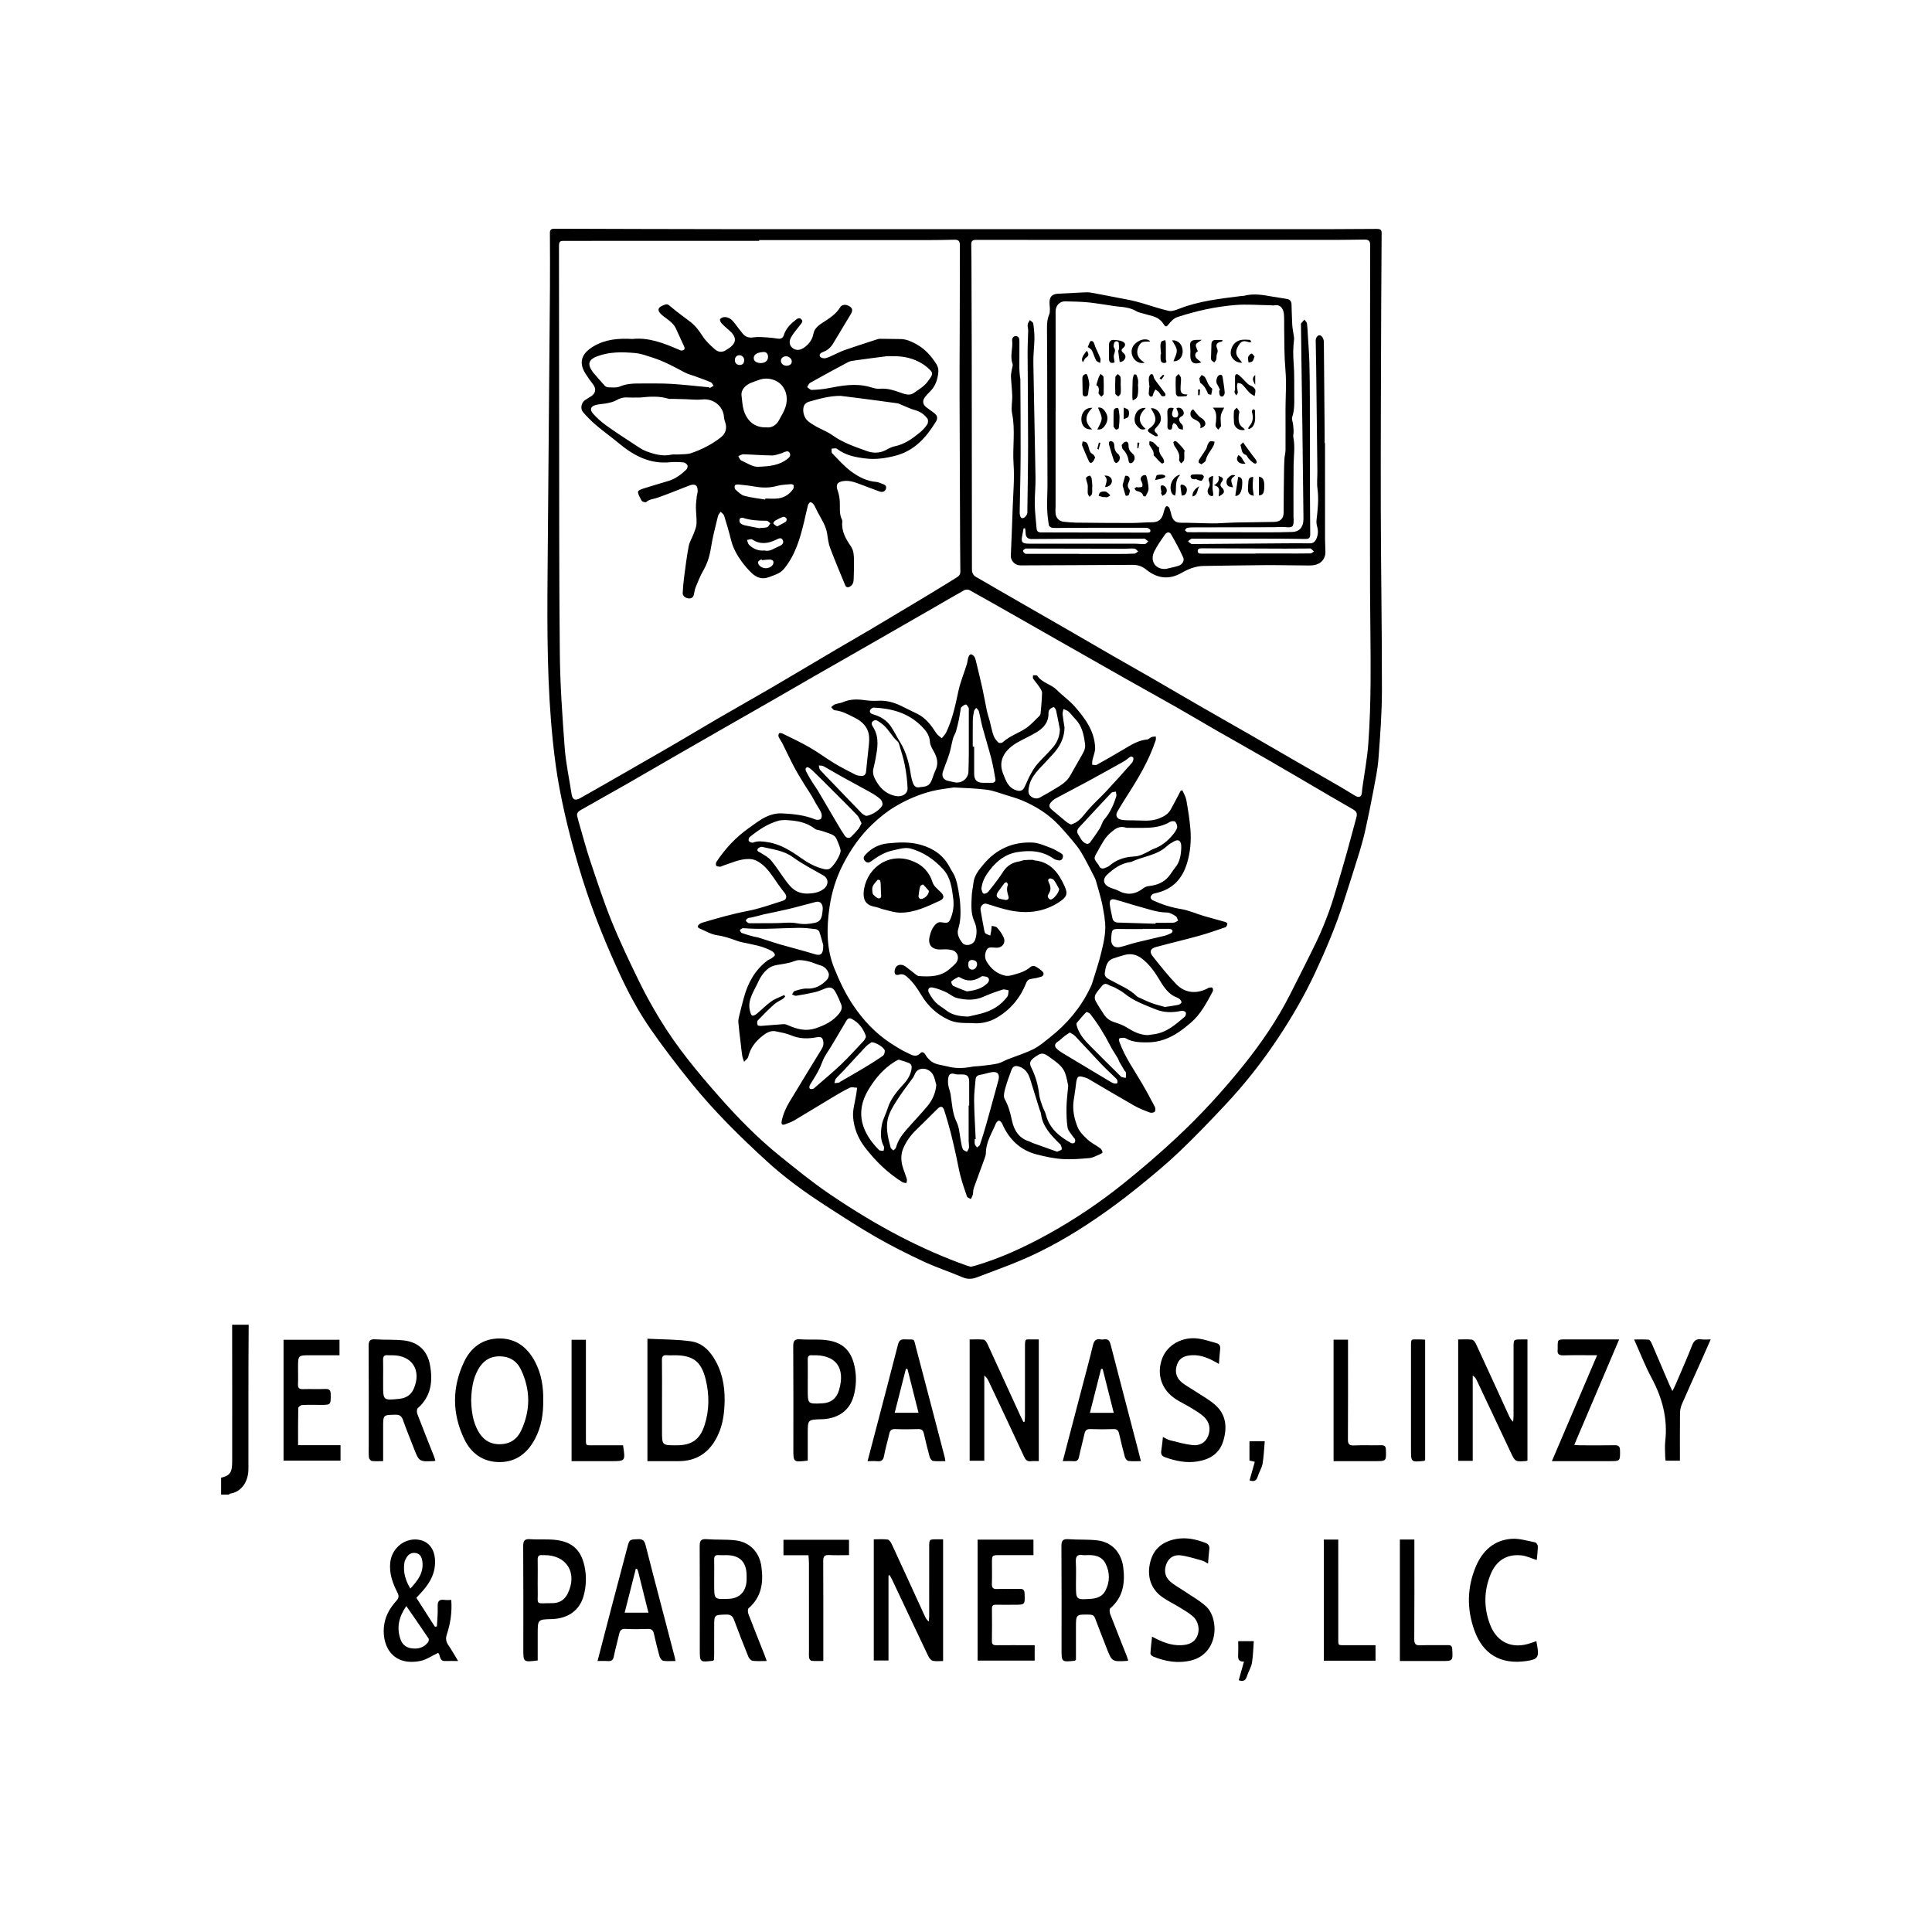<?xml version="1.0" encoding="utf-8"?>
<!-- Generator: Adobe Illustrator 17.0.0, SVG Export Plug-In . SVG Version: 6.00 Build 0)  -->
<!DOCTYPE svg PUBLIC "-//W3C//DTD SVG 1.1//EN" "http://www.w3.org/Graphics/SVG/1.1/DTD/svg11.dtd">
<svg version="1.1" id="Capa_1" xmlns="http://www.w3.org/2000/svg" xmlns:xlink="http://www.w3.org/1999/xlink" x="0px" y="0px"
	 width="400px" height="400px" viewBox="0 0 400 400" enable-background="new 0 0 400 400" xml:space="preserve">
<g>
	<path d="M199.947,47.445c25.243,0,50.485,0.001,75.728-0.002c3.117-0.001,6.234-0.034,9.351-0.049
		c0.806-0.004,1.031,0.217,1.026,0.943c-0.032,4.902-0.074,9.803-0.088,14.705c-0.04,14.079-0.116,28.158-0.086,42.237
		c0.027,12.569,0.25,25.139,0.235,37.709c-0.006,4.693-0.362,9.392-0.715,14.076c-0.171,2.271-0.659,4.522-1.078,6.768
		c-0.492,2.639-1.035,5.269-1.615,7.89c-0.342,1.544-0.75,3.077-1.214,4.588c-1.054,3.43-2.152,6.848-3.25,10.264
		c-1.623,5.05-3.669,9.925-5.91,14.732c-2.237,4.799-4.884,9.357-7.809,13.747c-3.235,4.856-6.844,9.443-10.844,13.697
		c-3.13,3.33-6.288,6.643-9.601,9.786c-2.783,2.639-5.751,5.093-8.743,7.498c-2.659,2.137-5.403,4.183-8.217,6.111
		c-5.044,3.455-10.323,6.52-15.973,8.886c-2.935,1.229-5.943,2.286-8.912,3.435c-1.003,0.388-1.936,0.416-2.973-0.026
		c-2.678-1.143-5.459-2.052-8.093-3.282c-3.343-1.56-6.651-3.225-9.849-5.064c-3.59-2.063-7.064-4.333-10.544-6.582
		c-4.204-2.718-8.254-5.66-11.953-9.04c-5.531-5.054-10.872-10.31-15.596-16.138c-2.923-3.606-5.753-7.301-8.411-11.106
		c-2.587-3.704-4.724-7.694-6.619-11.811c-2.512-5.455-4.79-11.004-6.707-16.69c-1.216-3.608-2.289-7.271-3.259-10.955
		c-0.926-3.517-1.738-7.073-2.408-10.647c-0.591-3.151-1.011-6.343-1.344-9.534c-1.198-11.472-1.201-22.987-1.111-34.503
		c0.154-19.81,0.338-39.621,0.496-59.43c0.03-3.82,0.003-7.642-0.01-11.462c-0.002-0.675,0.339-0.844,0.95-0.842
		c11.841,0.037,23.682,0.076,35.523,0.087c14.306,0.014,28.612,0.002,42.918,0.002C195.474,47.445,197.71,47.445,199.947,47.445z
		 M200.999,262.265c0.32-0.077,0.616-0.133,0.904-0.218c5.229-1.545,10.15-3.811,14.912-6.432
		c5.671-3.12,11.025-6.732,16.053-10.793c3.633-2.934,7.185-5.983,10.602-9.165c5.024-4.679,9.664-9.727,13.967-15.09
		c3.708-4.621,7.036-9.473,9.704-14.768c1.84-3.654,3.713-7.292,5.482-10.981c0.943-1.967,1.761-4.001,2.514-6.05
		c0.7-1.905,1.259-3.863,1.844-5.809c0.672-2.233,1.323-4.473,1.95-6.72c0.648-2.322,1.245-4.657,1.888-6.98
		c0.229-0.826,0.077-1.245-0.681-1.68c-1.567-0.898-3.127-1.807-4.687-2.718c-4.315-2.521-8.618-5.062-12.945-7.563
		c-3.478-2.01-6.99-3.962-10.474-5.961c-2.832-1.625-5.633-3.303-8.471-4.918c-3.492-1.988-7.013-3.924-10.51-5.9
		c-4.395-2.484-8.779-4.985-13.167-7.481c-3.121-1.776-6.239-3.557-9.361-5.331c-3.253-1.849-6.503-3.703-9.776-5.516
		c-0.286-0.158-0.809-0.162-1.094-0.004c-2.171,1.205-4.307,2.472-6.46,3.711c-3.984,2.293-7.97,4.582-11.959,6.867
		c-4.272,2.447-8.549,4.885-12.82,7.334c-2.634,1.511-5.258,3.042-7.891,4.554c-3.31,1.9-6.627,3.787-9.938,5.684
		c-3.574,2.047-7.147,4.094-10.716,6.149c-3.417,1.968-6.821,3.958-10.243,5.915c-3.116,1.782-6.253,3.526-9.372,5.302
		c-0.466,0.266-0.896,0.628-0.751,1.26c0.162,0.708,0.366,1.407,0.57,2.104c0.697,2.386,1.327,4.795,2.12,7.149
		c1.419,4.212,2.789,8.451,4.459,12.565c1.715,4.226,3.691,8.352,5.691,12.455c1.307,2.681,2.77,5.297,4.318,7.849
		c3.493,5.757,7.789,10.92,12.227,15.955c3.891,4.414,8.006,8.624,12.6,12.318c3.363,2.705,6.717,5.448,10.284,7.865
		c4.756,3.224,9.662,6.232,14.782,8.874c4.404,2.273,8.921,4.273,13.592,5.927C200.427,262.122,200.722,262.187,200.999,262.265z
		 M157.174,49.711c0,0.052,0,0.104,0,0.157c-8.297,0-16.593-0.001-24.89,0c-5.203,0.001-10.406,0.003-15.609,0.006
		c-0.794,0.001-0.945,0.196-0.944,1.16c0.011,12.016,0.012,24.031,0.032,36.047c0.026,16.115-0.025,32.231,0.144,48.345
		c0.068,6.478,0.528,12.959,1.011,19.424c0.239,3.196,0.935,6.357,1.42,9.535c0.183,1.196,0.729,1.459,1.794,0.856
		c1.179-0.668,2.362-1.332,3.538-2.006c5.119-2.934,10.245-5.856,15.351-8.812c3.257-1.885,6.473-3.842,9.727-5.733
		c3.603-2.094,7.242-4.126,10.84-6.228c4.511-2.635,8.993-5.318,13.493-7.971c2.424-1.428,4.87-2.819,7.29-4.254
		c3.715-2.203,7.421-4.422,11.122-6.649c2.173-1.308,4.331-2.644,6.491-3.974c0.459-0.282,0.855-0.605,0.845-1.236
		c-0.029-1.934-0.042-3.869-0.05-5.804c-0.041-10.33-0.084-20.661-0.112-30.991c-0.011-4.144,0.018-8.288,0.028-12.433
		c0.014-6.109,0.028-12.218,0.043-18.327c0.002-0.909-0.298-1.209-1.145-1.192c-1.757,0.037-3.515,0.075-5.272,0.076
		C180.606,49.714,168.89,49.711,157.174,49.711z M283.649,102.232c-0.001,0-0.002,0-0.003,0c0-8.874-0.003-17.748,0.001-26.621
		c0.005-8.32,0.017-16.64,0.029-24.96c0.001-0.737-0.344-1.057-1.138-1.048c-2.236,0.026-4.473,0.065-6.709,0.066
		c-19.332,0.006-38.664,0.003-57.996,0.003c-5.252,0-10.504-0.004-15.756-0.008c-0.743-0.001-1.011,0.269-0.993,0.988
		c0.023,0.929,0.041,1.858,0.044,2.786c0.023,6.209,0.051,12.418,0.06,18.627c0.021,15.259,0.037,30.518,0.041,45.777
		c0,0.727,0.231,1.254,0.87,1.621c2.873,1.651,5.739,3.315,8.611,4.968c3.698,2.129,7.402,4.247,11.098,6.379
		c2.871,1.655,5.731,3.332,8.604,4.984c2.48,1.427,4.977,2.823,7.455,4.253c3.653,2.108,7.289,4.242,10.943,6.348
		c3.262,1.881,6.541,3.731,9.806,5.606c3.026,1.739,6.041,3.497,9.064,5.241c3.196,1.844,6.4,3.676,9.594,5.526
		c1.107,0.641,2.188,1.328,3.29,1.981c0.836,0.496,1.348,0.222,1.407-0.727c0.017-0.275,0.046-0.55,0.084-0.823
		c0.425-3.081,1.017-6.15,1.241-9.246c0.309-4.284,0.438-8.587,0.468-12.883c0.044-6.259-0.087-12.518-0.108-18.777
		C283.631,115.605,283.649,108.918,283.649,102.232z"/>
	<path d="M244.793,163.617c0.282,0.67,0.697,1.316,0.82,2.014c0.354,2,0.688,4.013,0.848,6.036c0.191,2.412-0.001,4.803-0.732,7.154
		c-1.004,3.226-3.016,5.31-6.343,6.068c-0.268,0.061-0.567,0.109-0.776,0.265c-0.196,0.147-0.406,0.435-0.397,0.652
		c0.009,0.208,0.249,0.496,0.46,0.593c1.865,0.855,3.785,1.475,5.836,1.807c1.593,0.258,3.112,0.957,4.676,1.421
		c1.484,0.44,2.985,0.821,4.472,1.252c0.186,0.054,0.484,0.286,0.464,0.375c-0.059,0.264-0.2,0.651-0.402,0.721
		c-1.842,0.636-3.686,1.279-5.564,1.798c-2.926,0.81-5.888,1.495-8.817,2.296c-1.186,0.324-1.425,0.991-0.677,1.927
		c1.566,1.959,3.119,3.943,4.855,5.746c1.811,1.881,4.15,2.097,6.488,0.908c0.112-0.057,0.217-0.161,0.331-0.173
		c0.232-0.023,0.59-0.088,0.676,0.027c0.131,0.176,0.184,0.55,0.083,0.738c-1.261,2.34-2.467,4.713-4.544,6.498
		c-1.671,1.435-3.422,2.748-5.504,3.477c-1.069,0.375-2.249,0.583-3.381,0.592c-1.517,0.012-3.08-0.001-4.483-0.781
		c-0.151-0.084-0.332-0.168-0.497-0.164c-0.33,0.008-0.721-0.01-0.96,0.159c-0.117,0.084-0.008,0.586,0.096,0.863
		c1.127,3.009,2.971,5.626,4.585,8.37c0.939,1.596,1.817,3.229,2.67,4.873c0.147,0.284,0.173,0.818,0.001,1.027
		c-0.171,0.207-0.715,0.292-1.004,0.184c-1.098-0.411-2.208-0.835-3.223-1.412c-3.145-1.785-6.248-3.642-9.369-5.469
		c-0.173-0.101-0.346-0.217-0.535-0.275c-1.483-0.448-1.976-0.709-2.172,1.224c-0.12,1.196-0.349,2.38-0.505,3.572
		c-0.246,1.874,0.152,3.697,0.842,5.383c0.406,0.991,1.28,1.845,2.095,2.595c0.766,0.705,1.749,1.167,2.596,1.791
		c0.239,0.176,0.424,0.534,0.458,0.829c0.015,0.127-0.395,0.353-0.644,0.454c-0.692,0.28-1.387,0.678-2.106,0.74
		c-1.87,0.161-3.764,0.314-5.629,0.191c-1.738-0.115-3.475-0.502-5.171-0.929c-3.452-0.867-5.766-3.096-7.191-6.315
		c-0.128-0.289-0.385-0.627-0.653-0.708c-0.159-0.048-0.569,0.315-0.674,0.572c-0.815,1.983-2.049,3.823-2.075,6.085
		c-0.006,0.462-0.18,0.935-0.34,1.38c-0.715,1.981-1.47,3.947-2.169,5.932c-0.153,0.433-0.102,0.933-0.211,1.386
		c-0.074,0.308-0.262,0.588-0.399,0.881c-0.273-0.168-0.706-0.279-0.791-0.514c-0.498-1.392-0.966-2.801-1.346-4.23
		c-0.352-1.326-0.57-2.688-0.868-4.03c-0.36-1.617-0.71-3.237-1.127-4.839c-0.424-1.625-0.884-3.244-1.41-4.839
		c-0.254-0.771-0.741-0.831-1.305-0.275c-1.484,1.462-2.947,2.946-4.447,4.391c-1.136,1.096-2.048,2.348-2.674,3.785
		c-0.507,1.162-0.525,2.409-0.213,3.622c0.244,0.945,0.648,1.847,0.929,2.785c0.074,0.247-0.045,0.553-0.076,0.831
		c-0.279-0.056-0.603-0.038-0.829-0.178c-3.052-1.887-5.571-4.362-7.75-7.188c-1.427-1.852-2.3-4.012-2.469-6.295
		c-0.115-1.554,0.416-3.156,0.654-4.737c0.067-0.443,0.122-0.886,0.182-1.33c-0.508-0.014-1.098-0.204-1.508-0.011
		c-1.238,0.585-2.42,1.296-3.599,2.001c-2.646,1.582-5.267,3.206-7.92,4.774c-0.619,0.366-1.324,0.59-2.003,0.846
		c-0.161,0.061-0.475,0.05-0.538-0.047c-0.102-0.154-0.1-0.417-0.061-0.618c0.29-1.47,0.886-2.817,1.663-4.093
		c2.075-3.409,4.131-6.83,6.228-10.225c0.402-0.65,0.845-1.236,0.751-2.063c-0.104-0.915-0.442-1.187-1.337-1.02
		c-1.806,0.338-3.564,0.356-5.321-0.385c-1.007-0.424-2.119-0.621-3.199-0.844c-1.047-0.216-1.919,0.299-2.698,0.904
		c-1.459,1.134-2.562,2.518-3.012,4.378c-0.095,0.39-0.561,0.69-0.855,1.032c-0.13-0.418-0.311-0.828-0.381-1.256
		c-0.137-0.839-0.213-1.688-0.312-2.534c-0.171-1.468-0.371-2.934-0.49-4.407c-0.039-0.485,0.098-0.996,0.215-1.481
		c0.286-1.19,0.599-2.373,0.915-3.556c0.826-3.086,2.304-5.767,4.888-7.74c0.254-0.194,0.593-0.275,0.853-0.464
		c0.273-0.198,0.701-0.468,0.693-0.695c-0.008-0.276-0.348-0.634-0.635-0.795c-1.871-1.053-3.974-1.351-6.033-1.794
		c-0.415-0.089-0.83-0.2-1.229-0.344c-1.315-0.478-2.605-0.936-4.032-1.131c-1.278-0.174-2.482-0.915-3.707-1.435
		c-0.405-0.172-0.403-0.499-0.094-0.778c0.182-0.164,0.409-0.309,0.641-0.379c3.146-0.942,6.295-1.839,9.533-2.461
		c2.45-0.471,4.827-1.343,7.217-2.097c0.835-0.263,0.868-0.995,0.328-1.66c-0.836-1.028-1.58-2.133-2.335-3.224
		c-0.938-1.354-1.951-2.638-3.454-3.394c-0.467-0.235-1.036-0.363-1.561-0.369c-1.925-0.021-3.644,0.825-5.425,1.401
		c-0.191,0.061-0.378,0.208-0.563,0.2c-0.278-0.011-0.663-0.04-0.797-0.217c-0.125-0.166-0.08-0.598,0.056-0.803
		c1.807-2.725,4-5.087,6.682-6.975c0.902-0.636,1.78-1.314,2.725-1.879c1.289-0.772,2.688-1.247,4.226-1.167
		c2.338,0.124,4.652,0.356,6.853,1.264c0.324,0.134,0.964,0.073,1.139-0.149c0.209-0.264,0.206-0.855,0.061-1.207
		c-0.282-0.685-0.734-1.298-1.105-1.947c-0.322-0.564-0.61-1.148-0.948-1.702c-0.492-0.806-1.031-1.583-1.522-2.39
		c-0.69-1.134-1.397-2.261-2.016-3.433c-0.843-1.596-1.602-3.236-2.414-4.848c-0.248-0.492-0.593-0.937-0.815-1.437
		c-0.089-0.2-0.043-0.554,0.088-0.723c0.083-0.106,0.475-0.075,0.666,0.02c1.888,0.937,3.806,1.826,5.63,2.876
		c1.782,1.027,3.438,2.27,5.2,3.334c1.411,0.852,2.888,1.597,4.358,2.346c0.342,0.174,0.772,0.216,1.165,0.237
		c0.687,0.036,0.953-0.348,1.006-1.024c0.11-1.399,0.307-2.79,0.438-4.188c0.092-0.972,0.254-1.959,0.175-2.921
		c-0.158-1.908-1.357-3.11-3.005-3.93c-1.324-0.659-2.61-1.399-4.14-1.533c-0.252-0.022-0.471-0.416-0.705-0.639
		c0.253-0.197,0.479-0.47,0.766-0.576c0.556-0.204,1.176-0.245,1.717-0.478c1.469-0.633,2.962-0.61,4.504-0.389
		c0.891,0.128,1.808,0.163,2.707,0.114c1.762-0.096,3.374,0.347,4.924,1.136c1.092,0.556,2.208,1.062,3.301,1.618
		c1.725,0.877,2.814,2.371,3.835,3.946c0.275,0.425,0.752,0.719,1.138,1.073c0.317-0.417,0.717-0.795,0.938-1.257
		c1.274-2.674,1.876-5.542,2.488-8.424c0.409-1.927,1.183-3.776,1.771-5.666c0.14-0.45,0.153-0.94,0.298-1.389
		c0.082-0.255,0.284-0.615,0.483-0.65c0.21-0.037,0.535,0.206,0.706,0.414c0.183,0.221,0.282,0.533,0.352,0.821
		c0.468,1.921,0.942,3.84,1.368,5.77c0.345,1.562,0.609,3.143,0.944,4.708c0.152,0.71,0.4,1.399,0.585,2.104
		c0.265,1.011,0.445,2.049,0.793,3.029c0.19,0.536,0.603,1.024,1.016,1.432c0.144,0.142,0.701,0.096,0.882-0.069
		c1.4-1.28,3.21-1.86,4.753-2.873c1.049-0.689,1.899-1.684,2.822-2.559c0.136-0.129,0.246-0.346,0.262-0.532
		c0.127-1.421,0.28-2.844,0.304-4.268c0.007-0.419-0.329-0.875-0.587-1.261c-0.389-0.583-0.874-1.102-1.261-1.687
		c-0.108-0.164-0.016-0.459-0.016-0.694c0.234,0.002,0.469-0.004,0.702,0.012c0.066,0.005,0.15,0.06,0.189,0.117
		c1.004,1.451,2.855,1.72,4.051,2.931c1.18,1.194,2.604,2.161,3.7,3.42c2.137,2.455,4.098,5.077,4.211,8.527
		c0.028,0.86-0.382,1.732-0.563,2.605c-0.061,0.295-0.034,0.608-0.047,0.912c0.326,0.008,0.721,0.142,0.967,0.006
		c1.906-1.056,3.794-2.146,5.665-3.262c1.492-0.889,2.956-1.806,4.754-1.971c0.311-0.028,0.581-0.373,0.9-0.491
		c0.274-0.102,0.59-0.09,0.888-0.128c-0.003,0.255,0.055,0.532-0.021,0.763c-1.4,4.264-3.706,8.061-6.113,11.806
		c-0.62,0.964-1.208,1.949-1.798,2.933c-0.502,0.837-0.163,1.575,0.884,1.747c0.761,0.125,1.55,0.117,2.326,0.114
		c1.821-0.006,3.658,0.313,5.441-0.411c0.964-0.391,1.825-0.872,2.344-1.789c0.639-1.129,1.226-2.288,1.835-3.435
		c0.09-0.17,0.177-0.342,0.265-0.513C244.571,163.67,244.681,163.643,244.793,163.617z M197.492,163.031
		c-1.523,0.246-3.03,0.383-4.481,0.746c-2.732,0.683-5.307,1.795-7.729,3.245c-1.711,1.024-3.235,2.265-4.685,3.643
		c-2.514,2.389-4.447,5.185-6.022,8.231c-1.46,2.824-2.4,5.856-2.844,8.999c-0.603,4.261-0.652,8.527,1.005,12.602
		c1.074,2.641,2.284,5.221,3.89,7.608c2.144,3.187,4.719,5.921,7.956,8c1.054,0.677,2.124,1.354,3.259,1.87
		c0.839,0.381,1.741,1.088,2.728,0.059c0.4-0.417,0.837-0.055,1.112,0.453c0.214,0.395,0.544,0.745,0.88,1.052
		c1.007,0.922,2.37,0.926,3.584,1.252c1.631,0.44,3.327,0.407,5.006,0.08c0.617-0.12,1.261-0.098,1.889-0.176
		c1.183-0.148,2.376-0.254,3.536-0.509c0.695-0.153,1.327-0.573,2-0.839c1.797-0.709,3.661-1.28,5.383-2.137
		c1.238-0.616,2.321-1.567,3.421-2.435c3.495-2.759,6.318-6.077,8.263-10.108c0.164-0.338,0.347-0.674,0.456-1.031
		c0.647-2.107,1.366-4.198,1.883-6.337c0.564-2.334,1.142-4.696,0.708-7.142c-0.013-0.073,0.01-0.153-0.004-0.226
		c-0.204-1.129-0.363-2.269-0.631-3.382c-0.339-1.409-0.766-2.797-1.159-4.193c-0.047-0.168-0.1-0.338-0.179-0.492
		c-0.695-1.359-1.368-2.729-2.106-4.064c-0.508-0.919-1.034-1.847-1.684-2.665c-1.156-1.454-2.367-2.869-3.635-4.226
		c-2.177-2.328-4.821-4.003-7.752-5.217c-0.992-0.411-2.032-0.712-3.062-1.024c-1.391-0.422-2.771-0.98-4.197-1.167
		C202.029,163.208,199.744,163.174,197.492,163.031z M162.364,206.014c0.066,0.102,0.133,0.204,0.199,0.306
		c-0.162,0.164-0.302,0.363-0.492,0.487c-0.587,0.383-1.263,0.659-1.776,1.12c-1.183,1.065-2.311,2.195-3.406,3.35
		c-0.173,0.182-0.15,0.672-0.04,0.947c0.057,0.143,0.509,0.195,0.776,0.176c1.543-0.108,3.083-0.269,4.627-0.361
		c0.331-0.02,0.692,0.127,1.008,0.268c1.812,0.807,3.658,1.252,5.62,0.59c1.854-0.626,3.583-1.446,4.841-3.035
		c0.454-0.574,0.712-1.199,0.447-1.887c-0.349-0.906-0.744-1.804-1.221-2.648c-0.516-0.912-1.12-1.048-2.112-0.665
		c-0.678,0.262-1.347,0.576-2.049,0.741c-1.312,0.309-2.642,0.55-3.974,0.761c-0.255,0.041-0.552-0.181-0.83-0.281
		c0.179-0.244,0.315-0.635,0.546-0.703c0.812-0.24,1.667-0.547,2.488-0.503c1.78,0.095,3.119-0.661,4.24-1.888
		c0.269-0.294,0.441-0.931,0.312-1.283c-0.297-0.808-0.88-1.427-1.8-1.666c-0.715-0.186-1.386-0.545-2.103-0.725
		c-0.737-0.186-1.508-0.351-2.258-0.331c-0.606,0.016-1.199,0.342-1.808,0.491c-0.648,0.158-1.303,0.304-1.963,0.391
		c-0.923,0.123-1.783,0.255-2.584,0.873c-1.025,0.792-1.658,1.827-2.161,2.935c-0.846,1.864-2.201,3.617-1.606,5.875
		c0.089,0.338,0.226,0.823,0.465,0.915c0.235,0.09,0.683-0.168,0.946-0.385c1.004-0.83,1.912-1.789,2.97-2.536
		C160.475,206.771,161.459,206.447,162.364,206.014z M162.508,169.777c-0.424,0.039-0.865,0.017-1.27,0.128
		c-2.302,0.628-4.226,1.948-6.05,3.422c-0.173,0.14-0.264,0.68-0.144,0.816c0.184,0.21,0.65,0.397,0.88,0.305
		c0.996-0.396,1.981-0.242,2.973-0.094c2.644,0.393,4.832,1.786,6.946,3.286c1.452,1.031,2.973,1.865,4.705,2.278
		c0.329,0.079,0.711,0.114,1.028,0.023c0.866-0.246,2.666-3.129,2.448-3.996c-0.207-0.819-0.538-1.617-0.903-2.382
		c-0.149-0.313-0.487-0.609-0.809-0.752c-0.729-0.324-1.5-0.558-2.26-0.81c-0.45-0.15-1.007-0.144-1.353-0.416
		C166.865,170.142,164.721,169.88,162.508,169.777z M237.605,214.313c0.445-0.063,0.891-0.129,1.337-0.188
		c2.614-0.348,4.474-2.034,6.366-3.638c0.195-0.165,0.295-0.707,0.171-0.908c-0.13-0.21-0.614-0.355-0.893-0.295
		c-1.833,0.396-3.608,0.407-5.384-0.329c-2.202-0.911-4.454-1.69-6.342-3.228c-0.625-0.509-1.366-0.883-2.077-1.276
		c-0.385-0.213-0.848-0.288-1.223-0.513c-0.539-0.323-0.994-0.329-1.397,0.171c-0.472,0.585-0.998,1.146-1.358,1.796
		c-0.181,0.327-0.196,0.909-0.023,1.239c0.521,0.997,1.163,1.932,1.774,2.881c0.538,0.835,1.29,1.346,2.257,1.641
		c0.877,0.267,1.762,0.612,2.532,1.099C234.664,213.598,236.006,214.259,237.605,214.313z M218.872,238.449
		c0.443-0.219,0.891-0.305,0.944-0.499c0.076-0.278-0.122-0.64-0.235-0.955c-0.038-0.105-0.179-0.171-0.268-0.259
		c-1.751-1.751-3.473-3.518-3.793-6.157c-0.039-0.318-0.206-0.619-0.303-0.93c-0.642-2.057-1.288-4.113-1.918-6.174
		c-0.37-1.21-0.988-2.199-2.251-2.632c-0.868-0.298-1.348-0.098-1.664,0.758c-0.468,1.27-0.942,2.544-1.29,3.849
		c-0.181,0.675-0.379,1.58-0.081,2.104c0.804,1.415,1.176,2.926,1.51,4.472c0.45,2.08,1.479,3.661,3.629,4.309
		c0.213,0.064,0.4,0.216,0.611,0.292C215.481,237.247,217.202,237.856,218.872,238.449z M190.433,162.974
		c1.789-0.14,2.141-0.423,2.701-2.077c0.153-0.452,0.297-0.913,0.51-1.338c0.695-1.38,0.427-2.656-0.292-3.938
		c-0.353-0.63-0.78-1.32-0.818-2.003c-0.078-1.385-0.782-2.297-1.697-3.224c-2.737-2.775-6.17-3.711-9.901-3.891
		c-0.271-0.013-0.719,0.293-0.805,0.545c-0.147,0.43,0.177,0.722,0.633,0.849c1.55,0.432,2.866,1.241,3.754,2.602
		c0.653,1,1.176,2.084,1.808,3.1c1.345,2.16,1.925,4.558,2.292,7.034c0.07,0.468,0.214,0.929,0.362,1.381
		C189.222,162.751,189.68,163.175,190.433,162.974z M219.434,150.991c-0.255-1.302-0.489-2.608-0.783-3.901
		c-0.061-0.27-0.381-0.715-0.508-0.69c-0.32,0.061-0.653,0.295-0.872,0.552c-0.157,0.185-0.193,0.52-0.191,0.787
		c0.013,1.79-0.993,2.966-2.4,3.819c-1.284,0.779-2.67,1.388-3.976,2.13c-2.37,1.347-4.236,3.502-3.008,6.532
		c0.555,1.369,1.005,2.855,2.688,3.396c0.751,0.241,1.309,0.138,1.664-0.536c0.466-0.884,0.809-1.834,1.289-2.71
		c0.426-0.778,0.893-1.556,1.47-2.223c1.064-1.227,2.296-2.314,3.318-3.573C218.936,153.574,219.406,152.36,219.434,150.991z
		 M220.395,150.578c-0.014,1.896-0.712,3.506-1.861,4.939c-0.517,0.645-1.114,1.225-1.664,1.844c-1.564,1.76-3.51,3.247-3.885,5.832
		c-0.101,0.694-0.121,1.221,0.441,1.678c0.588,0.478,1.268,0.574,1.902,0.233c1.346-0.726,2.664-1.506,3.963-2.315
		c0.94-0.585,1.788-1.278,2.335-2.295c0.674-1.253,1.426-2.464,2.114-3.71c0.457-0.828,1.046-1.633,0.917-2.655
		c-0.244-1.934-0.605-3.827-2.06-5.3c-0.475-0.48-0.865-1.049-1.363-1.502c-0.28-0.255-0.699-0.356-1.055-0.525
		c-0.065,0.369-0.213,0.746-0.177,1.105C220.088,148.803,220.258,149.689,220.395,150.578z M244.557,175.72
		c0-0.251,0.019-0.504-0.003-0.753c-0.086-0.933-0.622-1.241-1.443-0.792c-0.527,0.288-1.067,0.595-1.502,1
		c-2.094,1.95-4.965,2.111-7.399,3.27c-0.044,0.021-0.098,0.019-0.148,0.026c-1.965,0.261-3.494,1.349-4.876,2.655
		c-0.935,0.884-0.769,1.919,0.369,2.506c0.641,0.331,1.391,0.455,2.025,0.795c1.907,1.025,3.604,0.706,5.242-0.601
		c0.314-0.251,0.797-0.35,1.215-0.4c1.55-0.187,2.913-0.732,3.927-1.956c0.479-0.579,0.854-1.244,1.334-1.821
		C244.254,178.5,244.487,177.138,244.557,175.72z M186.055,219.383c-0.289,0.148-0.565,0.264-0.815,0.422
		c-2.325,1.461-4.026,3.457-5.447,5.815c-2.9,4.812-1.245,9.02,2.198,12.475c0.186,0.186,0.623,0.123,0.944,0.175
		c0.029-0.305,0.188-0.683,0.065-0.904c-0.788-1.417-0.67-2.95-0.434-4.411c0.191-1.182,0.851-2.281,1.207-3.446
		c0.632-2.069,2.011-3.642,3.414-5.176c0.816-0.892,1.335-1.85,1.537-3.022c0.094-0.542-0.032-1.002-0.517-1.212
		C187.522,219.804,186.789,219.621,186.055,219.383z M241.181,208.483c1.132-0.174,1.982-0.271,2.813-0.452
		c0.247-0.054,0.619-0.344,0.619-0.525c-0.001-0.251-0.247-0.578-0.48-0.737c-0.388-0.264-0.875-0.381-1.276-0.631
		c-1.444-0.897-2.24-2.36-3.089-3.742c-0.932-1.516-1.981-2.9-3.41-3.978c-1.051-0.792-2.215-1.05-3.485-0.717
		c-0.776,0.204-1.539,0.458-2.303,0.708c-1.468,0.478-1.652,1.791-1.838,3.02c-0.142,0.938,0.728,1.216,1.373,1.582
		c1.786,1.012,3.744,1.741,5.236,3.236c0.169,0.17,0.431,0.254,0.659,0.357c0.824,0.371,1.634,0.784,2.482,1.086
		C239.439,208.03,240.433,208.267,241.181,208.483z M221.162,224.8c-0.129-0.551-0.278-1.617-0.634-2.61
		c-0.538-1.498-1.871-2.313-3.078-3.216c-1.461-1.094-1.853-1.102-3.325-0.02c-0.884,0.65-1.071,1.163-0.582,2.131
		c0.895,1.771,1.392,3.634,1.621,5.601c0.097,0.829,0.427,1.637,0.696,2.439c0.182,0.541,0.521,1.036,0.657,1.585
		c0.724,2.913,2.808,4.606,5.276,5.956c0.171,0.094,0.541,0.049,0.677-0.08c0.137-0.13,0.181-0.474,0.115-0.674
		c-0.08-0.242-0.339-0.419-0.485-0.648c-0.385-0.603-0.977-1.183-1.077-1.836c-0.214-1.4-0.234-2.84-0.213-4.262
		C220.828,227.888,221.007,226.613,221.162,224.8z M233.252,171.387c-1.56-0.523-2.355,0.233-3.21,0.928
		c-1.334,1.085-2.022,2.603-2.844,4.037c-0.784,1.367-0.787,1.363,0.145,2.576c0.076,0.099,0.148,0.206,0.195,0.321
		c0.249,0.609,0.71,0.66,1.24,0.455c0.325-0.126,0.674-0.258,0.932-0.48c1.457-1.258,3.187-1.804,5.055-1.892
		c1.188-0.056,2.155-0.594,3.154-1.109c0.267-0.138,0.516-0.322,0.797-0.419c1.666-0.579,2.997-1.62,4.096-2.966
		c0.362-0.443,0.75-0.933,0.888-1.464c0.096-0.369-0.111-0.935-0.38-1.238c-0.159-0.18-0.784-0.157-1.058,0.009
		c-1.4,0.847-2.941,1.154-4.525,1.227C236.138,171.444,234.533,171.387,233.252,171.387z M193.853,224.626
		c-0.209-0.687-0.317-1.428-0.648-2.05c-0.73-1.372-2.545-1.745-3.463-0.744c-0.326,0.355-0.437,0.897-0.722,1.301
		c-0.924,1.312-1.938,2.563-2.815,3.905c-0.804,1.232-1.662,2.483-2.163,3.847c-0.819,2.228-0.238,4.496,0.351,6.705
		c0.063,0.235,0.38,0.402,0.58,0.601c0.185-0.208,0.473-0.387,0.538-0.628c0.373-1.374,1.16-2.508,2.061-3.555
		c1.439-1.674,2.986-3.256,4.402-4.948C193.022,227.808,193.698,226.35,193.853,224.626z M221.746,170.713
		c0.32-0.132,0.606-0.22,0.864-0.36c1.092-0.59,1.76-1.591,2.54-2.513c1.18-1.392,2.567-2.605,3.814-3.943
		c1.845-1.981,3.658-3.993,5.444-6.027c0.21-0.239,0.344-0.863,0.195-1.034c-0.348-0.402-0.744-0.079-1.091,0.216
		c-0.32,0.273-0.68,0.509-1.048,0.714c-2.454,1.367-4.907,2.737-7.376,4.075c-2.157,1.169-4.341,2.288-6.5,3.455
		c-0.364,0.197-0.706,0.481-0.975,0.797c-0.511,0.601-0.45,1.028,0.158,1.544c1.033,0.877,2.07,1.752,3.122,2.607
		C221.136,170.439,221.448,170.552,221.746,170.713z M180.78,159.353c-0.142,1.02,0.298,1.845,0.791,2.645
		c0.923,1.499,2.215,2.524,3.973,2.823c1.305,0.222,2.404-0.509,2.357-1.675c-0.065-1.593-0.272-3.194-0.574-4.761
		c-0.278-1.441-0.757-2.843-1.16-4.258c-0.06-0.21-0.149-0.452-0.305-0.587c-1.326-1.149-2.003-2.877-3.522-3.87
		c-0.505-0.33-0.924-0.792-1.523-0.414c-0.654,0.414-0.222,0.981,0.022,1.39c1.277,2.138,0.814,4.366,0.408,6.594
		C181.117,157.948,180.937,158.649,180.78,159.353z M167.407,185.001c0.723-0.046,1.983-0.108,3.055-0.895
		c1.172-0.86,1.132-2.217-0.023-2.875c-2.109-1.202-4.291-2.316-6.242-3.742c-1.953-1.427-4.209-1.626-6.399-2.152
		c-0.278-0.067-0.839,0.2-0.946,0.449c-0.211,0.493,0.333,0.582,0.668,0.797c0.747,0.479,1.589,0.913,2.139,1.576
		c1.102,1.327,2.012,2.811,3.044,4.198C163.75,183.764,164.86,185.112,167.407,185.001z M179.272,214.718
		c-0.028-0.217-0.023-0.297-0.049-0.365c-0.562-1.484-1.48-2.678-2.906-3.415c-0.52-0.269-0.866-0.001-1.151,0.494
		c-0.973,1.695-1.988,3.365-2.984,5.046c-0.663,1.119-1.503,2.177-1.934,3.379c-0.508,1.417-1.241,2.668-2.028,3.914
		c-0.214,0.338-0.452,0.67-0.607,1.035c-0.073,0.172-0.048,0.534,0.062,0.601c0.17,0.105,0.464,0.081,0.679,0.019
		c0.177-0.051,0.322-0.23,0.472-0.362c1.774-1.552,3.598-3.05,5.301-4.675c1.631-1.556,3.142-3.238,4.686-4.883
		C179.041,215.265,179.159,214.919,179.272,214.718z M170.44,195.67c-0.159-0.562-0.44-1.678-0.81-2.763
		c-0.082-0.24-0.458-0.505-0.726-0.537c-1.17-0.139-2.351-0.283-3.526-0.269c-3.834,0.047-7.665,0.39-11.503,0.065
		c-0.227-0.019-0.478,0.241-0.718,0.371c0.135,0.215,0.224,0.556,0.411,0.624c0.795,0.29,1.617,0.508,2.436,0.735
		c0.336,0.093,0.692,0.112,1.024,0.215c1.499,0.467,2.984,0.984,4.492,1.422c2.376,0.69,4.781,1.281,7.142,2.014
		C169.901,197.932,170.481,197.594,170.44,195.67z M200.585,146.612c-0.194-0.255-0.396-0.741-0.602-0.744
		c-0.315-0.002-0.653,0.304-0.939,0.532c-0.113,0.09-0.129,0.32-0.159,0.492c-0.124,0.692-0.213,1.39-0.358,2.077
		c-0.175,0.827-0.362,1.654-0.603,2.463c-0.147,0.492-0.469,0.933-0.605,1.426c-0.291,1.063-0.454,2.163-0.777,3.214
		c-0.382,1.242-0.902,2.441-1.319,3.673c-0.342,1.012,0.111,1.74,1.142,1.945c0.418,0.084,0.833,0.178,1.25,0.269
		c1.459,0.318,2.841-0.726,2.891-2.207c0.043-1.254,0.072-2.509,0.077-3.765C200.592,152.904,200.585,149.818,200.585,146.612z
		 M178.371,170.454c-0.298-0.569-0.478-1.212-0.885-1.64c-1.816-1.906-3.693-3.753-5.555-5.616c-1.259-1.259-2.514-2.52-3.802-3.749
		c-0.294-0.281-0.834-0.692-1.051-0.591c-0.552,0.256-0.21,0.794-0.014,1.173c0.356,0.689,0.765,1.352,1.175,2.012
		c0.318,0.512,0.697,0.987,1.004,1.504c1.408,2.374,2.795,4.76,4.199,7.136c0.46,0.778,0.922,1.557,1.434,2.302
		c0.404,0.586,0.966,0.65,1.401,0.208c0.494-0.501,0.988-1.006,1.428-1.552C177.962,171.321,178.116,170.917,178.371,170.454z
		 M200.546,228.882c0.039,0,0.078,0.001,0.117,0.001c0-1.633,0.012-3.265-0.003-4.898c-0.012-1.216-0.457-1.583-1.699-1.527
		c-0.443,0.02-0.915,0.017-1.332-0.11c-0.641-0.197-1.096-0.008-1.246,0.583c-0.133,0.528-0.138,1.118-0.064,1.662
		c0.092,0.664,0.379,1.3,0.488,1.963c0.32,1.938,0.342,3.896,1.251,5.758c0.596,1.221,0.619,2.721,0.907,4.094
		c0.108,0.514,0.161,1.06,0.387,1.519c0.129,0.261,0.558,0.373,0.851,0.552c0.142-0.29,0.371-0.57,0.407-0.871
		c0.051-0.44-0.06-0.897-0.061-1.347C200.542,233.801,200.546,231.342,200.546,228.882z M202.006,235.832
		c-0.066,0.003-0.131,0.005-0.197,0.008c0,0.351-0.06,0.717,0.02,1.049c0.06,0.249,0.301,0.454,0.461,0.679
		c0.205-0.186,0.52-0.336,0.596-0.566c0.469-1.4,0.912-2.81,1.312-4.233c0.848-3.015,1.661-6.04,2.496-9.059
		c0.373-1.348-0.156-1.961-1.519-1.7c-0.738,0.141-1.456,0.394-2.197,0.509c-0.589,0.091-0.942,0.357-0.992,0.937
		c-0.126,1.471-0.328,2.946-0.308,4.417C201.713,230.527,201.888,233.179,202.006,235.832z M179.266,168.911
		c1.103,0.015,3.241-1.424,3.428-2.28c0.077-0.351-0.131-0.916-0.407-1.163c-0.612-0.547-1.32-1.003-2.039-1.408
		c-1.827-1.03-3.688-1.999-5.522-3.018c-1.424-0.79-2.819-1.635-4.249-2.415c-0.266-0.146-0.637-0.101-0.96-0.144
		c0.087,0.308,0.086,0.695,0.278,0.91c0.798,0.899,1.655,1.745,2.489,2.613c2.034,2.118,4.06,4.245,6.112,6.346
		C178.676,168.64,179.088,168.8,179.266,168.911z M222.877,212.143c0.066,0.217,0.139,0.534,0.256,0.836
		c0.558,1.44,1.564,2.554,2.638,3.624c2.095,2.086,4.166,4.195,6.281,6.259c0.229,0.224,0.683,0.216,1.033,0.315
		c0.015-0.369,0.062-0.74,0.03-1.105c-0.013-0.146-0.215-0.269-0.304-0.418c-0.357-0.595-0.712-1.191-1.05-1.797
		c-0.133-0.238-0.193-0.518-0.331-0.753c-0.518-0.877-1.11-1.714-1.573-2.619c-1.181-2.305-2.525-4.504-4.123-6.54
		c-0.179-0.229-0.763-0.474-0.839-0.396c-0.705,0.715-1.341,1.497-1.99,2.265C222.863,211.863,222.888,211.963,222.877,212.143z
		 M239.259,191.25c0.001-0.065,0.003-0.13,0.003-0.195c1.23,0,2.461,0.03,3.689-0.02c0.327-0.013,0.644-0.272,0.966-0.418
		c-0.157-0.318-0.233-0.768-0.489-0.926c-0.561-0.348-1.214-0.767-1.829-0.768c-2.034-0.004-3.889-0.728-5.796-1.234
		c-1.649-0.438-3.263-1.005-4.913-1.437c-0.858-0.224-1.219,0.099-1.119,0.981c0.109,0.962,0.356,1.91,0.547,2.863
		c0.13,0.648,0.558,0.895,1.192,0.913C234.093,191.08,236.676,191.168,239.259,191.25z M201.4,154.585c0.097,0,0.193,0,0.289,0
		c0,1.881,0.001,3.762,0,5.642c-0.001,1.272,0.614,1.866,1.888,1.839c0.572-0.012,1.145-0.014,1.717,0.003
		c0.579,0.018,0.886-0.249,0.785-0.816c-0.249-1.397-0.48-2.803-0.834-4.175c-0.564-2.184-1.244-4.337-1.832-6.516
		c-0.294-1.088-0.468-2.208-0.752-3.299c-0.07-0.266-0.362-0.475-0.551-0.71c-0.155,0.226-0.395,0.435-0.449,0.683
		c-0.133,0.609-0.239,1.235-0.249,1.856C201.38,150.923,201.4,152.754,201.4,154.585z M170.341,188.2
		c0.033-1.085-0.543-1.685-1.402-1.473c-1.849,0.456-3.678,0.998-5.53,1.441c-1.801,0.431-3.621,0.784-5.431,1.176
		c-0.219,0.047-0.43,0.126-0.648,0.181c-0.6,0.15-1.2,0.301-1.801,0.442c-0.219,0.051-0.474,0.024-0.658,0.128
		c-0.193,0.108-0.452,0.341-0.44,0.502c0.012,0.175,0.286,0.357,0.479,0.485c0.113,0.075,0.291,0.068,0.44,0.068
		c1.731-0.004,3.462-0.012,5.193-0.022c1.506-0.008,3.056-0.245,4.506,0.036c1.298,0.252,2.457,0.157,3.695-0.11
		c0.858-0.186,1.239-0.709,1.414-1.459C170.27,189.108,170.291,188.6,170.341,188.2z M221.513,213.769
		c-0.414,0.273-0.775,0.479-1.099,0.731c-0.489,0.38-0.917,0.846-1.435,1.178c-0.556,0.356-0.737,0.858-0.283,1.349
		c0.32,0.346,0.71,0.645,1.114,0.889c3.393,2.049,6.796,4.082,10.199,6.114c0.213,0.128,0.448,0.249,0.688,0.295
		c0.202,0.039,0.554,0.032,0.609-0.074c0.093-0.181,0.068-0.483-0.023-0.682c-0.097-0.215-0.318-0.379-0.496-0.553
		c-0.898-0.876-1.83-1.719-2.693-2.627c-1.845-1.943-3.646-3.928-5.489-5.874C222.329,214.222,221.929,214.047,221.513,213.769z
		 M225.122,174.735c0.174-0.081,0.42-0.115,0.521-0.255c0.701-0.966,1.403-1.932,2.039-2.941c0.371-0.59,0.503-1.358,0.944-1.872
		c1.225-1.424,1.964-3.071,2.494-4.832c0.084-0.278-0.065-0.625-0.106-0.94c-0.319,0.084-0.746,0.064-0.94,0.267
		c-1.801,1.888-3.562,3.815-5.335,5.729c-0.444,0.479-0.899,0.949-1.339,1.431c-0.403,0.443-0.493,0.976-0.16,1.456
		C223.749,173.514,224.028,174.498,225.122,174.735z M236.597,192.31c0,0.013,0,0.026,0,0.039c-1.432,0-2.865,0.026-4.297-0.006
		c-2.112-0.046-2.112-0.064-2.238,2.003c-0.084,1.365,0.691,2.035,2.017,1.694c1.088-0.279,2.151-0.655,3.241-0.926
		c1.916-0.476,3.849-0.891,5.766-1.365c0.501-0.124,0.984-0.344,1.447-0.577c0.134-0.067,0.26-0.352,0.224-0.498
		c-0.034-0.141-0.264-0.281-0.436-0.331c-0.21-0.061-0.447-0.034-0.673-0.035C239.965,192.31,238.281,192.31,236.597,192.31z
		 M180.438,215.784c-0.298,0.224-0.806,0.51-1.188,0.914c-1.548,1.633-3.054,3.306-4.585,4.956c-0.525,0.565-1.108,1.08-1.601,1.67
		c-0.193,0.231-0.21,0.608-0.307,0.919c0.293-0.025,0.59-0.029,0.877-0.084c0.138-0.026,0.255-0.153,0.385-0.229
		c1.62-0.941,3.254-1.861,4.859-2.827c1.327-0.798,2.644-1.617,3.91-2.507c0.266-0.187,0.442-0.743,0.391-1.089
		C183.09,216.896,181.318,215.765,180.438,215.784z"/>
	<path d="M130.938,70.183c3.281-0.363,6.423,0.826,9.53,2.175c0.206,0.09,0.42,0.22,0.632,0.222
		c0.197,0.003,0.453-0.091,0.574-0.235c0.091-0.108,0.068-0.387-0.002-0.546c-0.561-1.257-1.154-2.5-1.721-3.755
		c-0.423-0.935-1.187-1.534-1.984-2.117c-0.463-0.339-0.948-0.681-1.315-1.112c-0.533-0.625-0.367-1.139,0.369-1.469
		c1.181-0.529,1.132-0.472,2.155,0.398c1.204,1.022,2.511,1.924,3.76,2.895c1.042,0.81,1.808,1.834,2.529,2.951
		c0.666,1.033,1.615,1.913,2.551,2.733c0.707,0.619,1.596,0.708,2.425,0.072c0.039-0.03,0.086-0.052,0.129-0.078
		c1.999-1.202,2.106-2.478,0.347-3.967c-0.536-0.454-1.067-0.922-1.539-1.439c-0.191-0.208-0.387-0.666-0.286-0.83
		c0.146-0.237,0.553-0.417,0.857-0.432c1.016-0.049,1.653,0.6,2.215,1.348c0.528,0.702,1.048,1.413,1.615,2.083
		c0.574,0.678,1.272,0.915,2.215,0.766c0.924-0.147,1.896-0.041,2.844,0.01c0.751,0.04,1.499,0.151,2.246,0.255
		c0.623,0.088,1.018-0.144,1.206-0.744c0.436-1.383,1.413-2.338,2.524-3.19c0.376-0.289,0.745-0.466,1.123-0.043
		c0.372,0.417,0.06,0.723-0.193,1.049c-0.643,0.829-1.337,1.63-1.886,2.518c-0.594,0.963-0.434,1.854,0.26,2.372
		c0.782,0.585,1.673,0.447,2.53-0.226c0.927-0.728,1.541-1.548,1.762-2.76c0.222-1.218,1.285-1.884,2.257-2.508
		c1.256-0.806,2.466-1.623,3.269-2.942c0.407-0.668,1.308-0.679,2.077-0.133c0.532,0.378,0.548,0.854,0.106,1.582
		c-1.209,1.992-2.411,3.988-3.602,5.99c-0.494,0.83-1.154,1.448-2.07,1.778c-0.459,0.165-0.924,0.455-0.674,0.961
		c0.123,0.248,0.736,0.422,1.075,0.358c0.596-0.113,1.156-0.426,1.723-0.674c0.758-0.331,1.488-0.737,2.266-1.008
		c2.132-0.74,4.281-1.428,6.426-2.129c0.308-0.101,0.63-0.218,0.946-0.219c1.406-0.003,2.812,0.045,4.218,0.052
		c1.203,0.006,2.253,0.494,3.268,1.049c1.811,0.988,3.148,2.483,4.215,4.213c0.26,0.422,0.411,1.009,0.371,1.5
		c-0.129,1.581-0.605,3.047-1.811,4.184c-0.328,0.309-0.63,0.65-0.911,1.004c-0.647,0.813-0.555,1.575,0.269,2.214
		c0.496,0.385,1.026,0.726,1.526,1.105c0.704,0.534,0.88,1.074,0.418,1.827c-2.025,3.307-4.472,6.07-8.48,7.086
		c-2.01,0.509-3.993,0.793-6.034,0.55c-2.123-0.252-4.209-0.642-5.977-2.014c-0.233-0.182-0.726-0.029-1.099-0.031
		c0.025,0.323-0.078,0.771,0.095,0.949c1.292,1.318,2.525,2.74,4.003,3.82c1.497,1.094,3.191,1.975,5.142,2.126
		c0.414,0.032,0.817,0.239,1.22,0.377c0.505,0.173,1,0.418,0.773,1.064c-0.212,0.6-0.757,0.737-1.311,0.543
		c-1.185-0.414-2.345-0.898-3.526-1.323c-1.269-0.457-2.512-1.036-3.928-0.845c-1.337,0.18-1.655,0.782-1.205,2.025
		c0.266,0.734,0.397,1.546,0.43,2.329c0.052,1.225-0.144,2.466,0.438,3.627c0.064,0.128,0.09,0.297,0.075,0.44
		c-0.206,1.964,0.721,3.554,1.758,5.066c0.623,0.909,0.639,1.888,0.659,2.883c0.026,1.28-0.018,2.561-0.056,3.841
		c-0.019,0.639-0.119,1.262-0.753,1.629c-0.427,0.248-0.814,0.197-1.004-0.264c-1.062-2.565-2.14-5.125-3.12-7.722
		c-0.342-0.905-0.469-1.903-0.605-2.87c-0.238-1.7-1.193-3.068-1.968-4.524c-0.27-0.507-0.477-1.051-0.781-1.535
		c-0.154-0.245-0.443-0.506-0.703-0.545c-0.149-0.023-0.465,0.358-0.53,0.603c-0.289,1.088-0.503,2.195-0.766,3.291
		c-0.846,3.524-1.813,6.989-4.179,9.88c-0.826,1.009-1.975,1.297-3.099,1.728c-1.417,0.544-2.588,0.134-3.595-0.818
		c-0.762-0.721-1.457-1.532-2.077-2.38c-0.995-1.361-1.807-2.821-2.217-4.493c-0.413-1.682-0.906-3.346-1.424-5
		c-0.101-0.324-0.479-0.561-0.73-0.838c-0.19,0.307-0.474,0.59-0.554,0.923c-0.514,2.146-1.095,4.286-1.434,6.463
		c-0.267,1.718-0.736,3.299-1.612,4.803c-0.612,1.052-1.056,2.206-1.524,3.336c-0.2,0.48-0.303,1.007-0.396,1.522
		c-0.112,0.624-0.442,0.943-1.077,0.904c-0.703-0.043-1.295-0.552-1.259-1.131c0.068-1.077,0.147-2.157,0.288-3.226
		c0.286-2.165,0.55-4.336,0.961-6.478c0.175-0.914,0.726-1.751,1.056-2.642c0.24-0.649,0.527-1.322,0.559-1.996
		c0.052-1.123-0.119-2.255-0.126-3.383c-0.004-0.768,0.102-1.539,0.18-2.306c0.03-0.298,0.153-0.586,0.174-0.884
		c0.099-1.374-0.497-1.806-1.766-1.312c-2.173,0.846-4.334,1.728-6.531,2.505c-0.79,0.28-1.664,0.288-2.346,0.897
		c-0.125,0.112-0.522-0.008-0.752-0.113c-0.159-0.072-0.269-0.291-0.359-0.466c-0.904-1.749-0.906-1.763,0.975-2.356
		c1.554-0.489,3.119-0.946,4.681-1.411c1.461-0.434,2.645-1.321,3.731-2.34c0.209-0.196,0.365-0.687,0.263-0.916
		c-0.125-0.281-0.534-0.579-0.844-0.607c-0.922-0.082-1.865-0.117-2.785-0.026c-4.195,0.414-7.531-1.392-10.611-3.959
		c-1.52-1.267-3.139-2.415-4.648-3.693c-0.973-0.825-1.878-1.746-2.719-2.707c-0.63-0.721-0.378-1.965,0.396-2.505
		c0.391-0.272,0.809-0.504,1.212-0.759c1.025-0.652,1.166-1.596,0.431-2.538c-0.54-0.692-1.053-1.408-1.524-2.15
		c-1.629-2.569-0.632-4.355,1.698-5.719C125.356,70.256,128.007,70.008,130.938,70.183z M132.613,82.298
		c-0.929,0-1.861,0.039-2.788-0.012c-0.843-0.046-1.554,0.204-2.28,0.609c-0.532,0.297-1.163,0.445-1.768,0.572
		c-0.76,0.159-1.55,0.18-2.308,0.348c-1.152,0.255-1.46,0.954-0.688,1.824c0.82,0.924,1.776,1.758,2.78,2.481
		c1.869,1.345,3.807,2.596,5.735,3.858c0.815,0.534,1.629,1.128,2.53,1.461c1.649,0.61,3.348,1.089,5.16,0.697
		c0.48-0.104,1-0.008,1.498-0.046c0.892-0.068,1.838-0.004,2.661-0.289c2.213-0.765,4.297-1.827,6.148-3.292
		c0.998-0.79,1.274-1.963,0.826-3.158c-0.122-0.325-0.208-0.678-0.23-1.023c-0.141-2.258-2.24-3.883-4.508-3.624
		c-1.15,0.131-2.333-0.03-3.502-0.058c-0.921-0.022-1.841-0.045-2.762-0.066c-0.224-0.005-0.465,0.049-0.671-0.014
		C136.531,81.971,134.573,82.083,132.613,82.298z M174.028,81.959c-2.286-0.008-4.441,0.614-6.59,1.225
		c-0.364,0.103-0.793,0.417-0.943,0.747c-0.457,1.003-0.079,2.524,0.777,3.241c0.532,0.445,1.137,0.815,1.746,1.154
		c1.095,0.61,2.302,1.052,3.31,1.776c2.181,1.564,4.681,2.398,7.147,3.286c1.3,0.469,2.712,0.473,4.023-0.256
		c0.545-0.303,1.127-0.605,1.729-0.728c2.046-0.415,3.667-1.579,5.22-2.858c0.576-0.474,1.107-1.042,1.517-1.66
		c0.198-0.299,0.246-0.946,0.054-1.21c-0.643-0.882-1.517-1.483-2.621-1.778c-0.879-0.235-1.706-0.663-2.557-1
		c-0.365-0.145-0.724-0.353-1.104-0.407c-2.682-0.378-5.367-0.728-8.054-1.078C176.464,82.251,175.245,82.108,174.028,81.959z
		 M184.886,73.758c-0.57,0-1.002-0.045-1.422,0.008c-2.143,0.269-4.284,0.553-6.422,0.854c-0.492,0.069-1.021,0.128-1.447,0.353
		c-2.638,1.397-5.259,2.826-7.862,4.286c-0.284,0.159-0.42,0.584-0.625,0.885c0.315,0.206,0.637,0.596,0.945,0.586
		c1.117-0.036,2.245-0.129,3.341-0.34c2.873-0.554,5.732-1.102,8.65-0.284c0.674,0.189,1.392,0.445,2.063,0.381
		c1.594-0.152,3.018,0.338,4.464,0.852c0.861,0.306,1.787,0.601,2.614,0.027c1.007-0.698,2.137-1.363,2.844-2.318
		c1.234-1.667,1.366-1.804-0.227-3.136c-0.25-0.209-0.518-0.398-0.794-0.572C189.092,74.131,186.975,73.709,184.886,73.758z
		 M146.854,80.191c0.021,0.06,0.044,0.12,0.065,0.18c0.275-0.172,0.551-0.344,0.826-0.516c-0.194-0.246-0.338-0.611-0.591-0.719
		c-1.01-0.434-2.054-0.79-3.086-1.173c-0.801-0.297-1.65-0.501-2.395-0.9c-2.124-1.136-4.223-2.283-6.545-3.017
		c-1.198-0.378-2.345-0.839-3.618-0.951c-2.647-0.233-5.274-0.286-7.81,0.654c-1.901,0.705-2.155,1.68-0.935,3.317
		c0.045,0.061,0.094,0.118,0.143,0.175c0.759,0.871,1.504,1.753,2.286,2.603c0.17,0.184,0.471,0.344,0.713,0.346
		c0.799,0.006,1.689,0.144,2.38-0.152c1.524-0.651,3.079-0.652,4.661-0.641c2.01,0.015,4.026-0.045,6.03,0.079
		C141.61,79.638,144.229,79.946,146.854,80.191z M158.632,88.479c1.062,0.136,2.029-0.351,2.63-1.448
		c0.539-0.984,1.163-1.968,1.446-3.033c0.351-1.321,0.219-2.736-0.595-3.902c-1.066-1.526-3.217-2.089-4.982-1.439
		c-0.565,0.208-1.14,0.392-1.693,0.626c-0.912,0.385-2.097,1.291-1.905,2.676c0.137,0.991,0.159,2.019,0.444,2.966
		C154.614,87.048,156.151,88.561,158.632,88.479z M158.428,103.423c0.009-0.07,0.017-0.142,0.026-0.212
		c0.902,0,1.82,0.106,2.703-0.026c1.279-0.191,2.342-0.86,3.062-1.966c0.128-0.197,0.15-0.534,0.079-0.764
		c-0.038-0.123-0.385-0.229-0.579-0.211c-0.947,0.086-1.921,0.106-2.828,0.358c-1.518,0.42-3.007,0.418-4.537,0.149
		c-1.155-0.203-2.325-0.327-3.492-0.446c-0.244-0.025-0.659,0.061-0.722,0.21c-0.095,0.227-0.056,0.672,0.109,0.819
		c0.567,0.503,1.155,1.128,1.843,1.319C155.499,103.044,156.977,103.181,158.428,103.423z M157.014,96.636
		c2.451-0.072,4.365-0.344,6.011-1.611c0.46-0.353,0.75-0.784,0.458-1.275c-0.307-0.518-0.843-0.244-1.29-0.083
		c-0.094,0.034-0.173,0.113-0.268,0.137c-0.694,0.179-1.392,0.499-2.086,0.494c-1.979-0.016-3.956-0.186-5.935-0.242
		c-0.343-0.01-0.693,0.246-1.04,0.378c0.187,0.304,0.303,0.759,0.573,0.885C154.724,95.918,155.955,96.74,157.014,96.636z
		 M158.263,113.973c1.116,0.302,1.979-0.443,2.94-0.829c0.55-0.221,1.152-0.585,0.888-1.261c-0.293-0.752-0.951-0.356-1.417-0.133
		c-1.66,0.799-3.272,1.036-4.923-0.054c-0.238-0.157-0.719,0.053-1.087,0.093c0.135,0.344,0.179,0.786,0.423,1.016
		C155.955,113.622,156.989,114.105,158.263,113.973z M157.34,109.379c0.01-0.026,0.019-0.052,0.028-0.078
		c0.496-0.041,1.024,0.008,1.475-0.156c0.28-0.102,0.441-0.528,0.655-0.808c-0.264-0.182-0.527-0.523-0.79-0.522
		c-1.684,0.006-3.343-0.084-4.96-0.622c-0.168-0.056-0.564,0.104-0.608,0.242c-0.078,0.244-0.063,0.632,0.089,0.809
		c0.211,0.245,0.566,0.428,0.891,0.502C155.185,108.989,156.265,109.172,157.34,109.379z M157.594,75.172
		c0.528-0.033,1.12-0.215,1.349-0.856c0.109-0.307,0.097-0.771-0.066-1.038c-0.349-0.569-0.96-0.394-1.505-0.309
		c-0.05,0.008-0.099,0.018-0.147,0.029c-0.832,0.191-1.254,0.673-1.152,1.317C156.152,74.829,156.74,75.186,157.594,75.172z
		 M157.736,115.983c-0.025-0.068-0.05-0.136-0.075-0.204c-0.233,0.155-0.54,0.265-0.672,0.481c-0.092,0.15-0.016,0.503,0.11,0.67
		c0.704,0.931,2.163,0.958,2.871,0.043c0.15-0.195,0.21-0.58,0.122-0.802c-0.069-0.173-0.431-0.319-0.664-0.321
		C158.865,115.845,158.3,115.932,157.736,115.983z M162.95,75.727c0.438-0.077,0.928-0.216,0.98-0.842
		c0.049-0.589-0.6-1.149-1.247-1.123c-0.586,0.024-1.03,0.458-1.004,0.982C161.706,75.319,162.215,75.738,162.95,75.727z
		 M160.892,108.994c0.637-0.339,1.245-0.623,1.801-0.987c0.142-0.093,0.231-0.507,0.143-0.654c-0.113-0.19-0.478-0.408-0.648-0.352
		c-0.581,0.192-1.143,0.467-1.674,0.776c-0.2,0.116-0.46,0.523-0.407,0.601C160.27,108.617,160.574,108.762,160.892,108.994z
		 M154.084,74.602c-0.006-0.608-0.44-1.049-0.991-1.057c-0.556-0.008-0.949,0.419-0.944,1.028c0.003,0.616,0.431,1.024,1.064,0.991
		C153.844,75.531,154.047,75.11,154.084,74.602z"/>
	<path d="M274.331,91.736c0,6.636-0.003,13.271,0.004,19.907c0.001,0.902,0.087,1.804,0.079,2.705
		c-0.011,1.297-0.829,2.308-2.095,2.599c-0.436,0.1-0.896,0.133-1.345,0.13c-3.061-0.017-6.122-0.088-9.183-0.07
		c-4.196,0.023-8.391,0.112-12.587,0.169c-1.655,0.023-3.125,0.602-4.54,1.417c-2.587,1.49-5.044,1.206-7.345-0.657
		c-0.808-0.654-1.695-0.995-2.768-0.988c-7.766,0.055-15.533,0.073-23.299,0.11c-1.079,0.005-2.017-0.952-1.972-2.01
		c0.139-3.287,0.275-6.574,0.385-9.861c0.101-3.039,0.395-6.096,0.184-9.115c-0.243-3.484,0.402-6.975-0.303-10.452
		c-0.238-1.176,0.061-2.451,0.026-3.679c-0.039-1.325-0.205-2.648-0.265-3.973c-0.021-0.463,0.106-0.933,0.171-1.4
		c0.058-0.417,0.284-0.891,0.158-1.24c-0.576-1.6,0.099-3.196-0.077-4.79c-0.051-0.463,0.175-0.954,0.746-0.949
		c0.628,0.005,0.749,0.542,0.752,1.03c0.013,1.876-0.02,3.753-0.012,5.629c0.002,0.572,0.076,1.145,0.125,1.717
		c0.015,0.174,0.081,0.347,0.082,0.519c0.026,5.189,0.077,10.377,0.056,15.566c-0.016,3.97-0.126,7.94-0.192,11.91
		c-0.003,0.175,0.001,0.353,0.027,0.526c0.064,0.423,0.218,0.887,0.714,0.773c0.301-0.07,0.589-0.448,0.757-0.756
		c0.132-0.242,0.09-0.588,0.093-0.888c0.056-4.597,0.148-9.194,0.148-13.791c0.001-6.284-0.079-12.568-0.101-18.851
		c-0.006-1.506,0.095-3.011,0.119-4.518c0.007-0.423-0.154-0.857-0.102-1.269c0.039-0.318,0.291-0.61,0.447-0.913
		c0.246,0.234,0.668,0.442,0.707,0.706c0.153,1.04,0.258,2.098,0.244,3.147c-0.021,1.606-0.251,3.213-0.226,4.817
		c0.125,7.99,0.322,15.978,0.451,23.968c0.03,1.856-0.186,3.716-0.153,5.573c0.029,1.653,0.246,3.303,0.376,4.955
		c0.044,0.558,0.353,0.79,0.895,0.792c7.288,0.013,14.577,0.031,21.865,0.043c0.37,0.001,0.879,0.035,0.796-0.503
		c-0.032-0.211-0.535-0.499-0.824-0.5c-5.429-0.018-10.858,0.001-16.287,0.015c-1.053,0.003-2.107,0.056-3.156,0.002
		c-0.269-0.014-0.713-0.318-0.748-0.541c-0.184-1.156-0.331-2.327-0.358-3.496c-0.037-1.656,0.071-3.315,0.07-4.973
		c-0.006-5.581-0.034-11.162-0.049-16.742c-0.014-5.077-0.003-10.154-0.052-15.23c-0.01-1.086,0.001-2.102,0.436-3.149
		c0.268-0.645,0.141-1.48,0.094-2.224c-0.089-1.427,0.443-2.066,1.838-2.128c1.732-0.079,3.463-0.187,5.194-0.264
		c0.501-0.023,1.016-0.049,1.504,0.039c2.019,0.362,4.031,0.767,6.045,1.154c0.74,0.142,1.486,0.26,2.22,0.426
		c0.819,0.186,1.635,0.394,2.44,0.629c1.803,0.526,3.581,1.16,5.41,1.569c0.643,0.144,1.444-0.14,2.104-0.402
		c4.159-1.649,8.555-2.11,12.933-2.67c0.199-0.026,0.409,0.001,0.6-0.05c2.01-0.536,3.987-0.156,5.967,0.195
		c0.979,0.173,1.967,0.29,2.944,0.471c0.558,0.104,0.873,0.491,0.896,1.062c0.057,1.428,0.072,2.859,0.15,4.286
		c0.037,0.67,0.186,1.334,0.275,2.002c0.046,0.345,0.143,0.701,0.1,1.038c-0.207,1.626-0.215,3.236-0.084,4.88
		c0.18,2.272,0.094,4.565,0.126,6.849c0.021,1.457,0.05,2.899-0.423,4.324c-0.147,0.443,0.125,1.02,0.182,1.537
		c0.054,0.485,0.099,0.974,0.108,1.462c0.007,0.398-0.133,0.816-0.057,1.194c0.388,1.931,0.079,3.858,0.055,5.788
		c-0.046,3.564-0.02,7.13-0.022,10.695c0,0.201,0.028,0.401,0.031,0.602c0.019,1.468-0.258,1.669-1.7,1.517
		c-0.817-0.086-1.653,0.017-2.481,0.018c-5.452,0.013-10.905,0.019-16.357,0.035c-0.502,0.001-1.011,0.008-1.501,0.099
		c-0.185,0.035-0.325,0.313-0.486,0.48c0.177,0.141,0.349,0.393,0.534,0.403c0.801,0.045,1.607,0.018,2.411,0.019
		c4.751,0.008,9.502,0.023,14.253,0.021c1.682-0.001,3.365-0.019,5.047-0.074c1.318-0.043,2.089-0.779,2.27-2.097
		c0.051-0.371,0.044-0.752,0.039-1.129c-0.071-6.231-0.141-12.462-0.221-18.693c-0.067-5.174-0.148-10.349-0.222-15.523
		c-0.026-1.809-0.048-3.617-0.07-5.426c-0.001-0.1-0.032-0.231,0.017-0.295c0.215-0.277,0.455-0.534,0.686-0.799
		c0.186,0.257,0.5,0.498,0.535,0.774c0.124,0.962,0.157,1.937,0.215,2.908c0.101,1.705,0.236,3.41,0.285,5.117
		c0.069,2.433,0.095,4.868,0.102,7.302c0.016,6.359,0.005,12.718,0.017,19.077c0.006,3.091,0.046,6.183,0.059,9.274
		c0.003,0.815-0.299,0.978-1.127,0.961c-2.688-0.055-5.377-0.06-8.065-0.063c-4.927-0.005-9.855,0.005-14.782,0.01
		c-0.226,0-0.478-0.046-0.671,0.039c-0.242,0.106-0.435,0.325-0.649,0.496c0.215,0.179,0.412,0.39,0.652,0.525
		c0.137,0.078,0.344,0.045,0.519,0.043c6.081-0.047,12.161-0.099,18.241-0.143c1.91-0.014,3.82-0.03,5.729-0.001
		c0.735,0.011,1.138-0.279,1.43-0.949c0.365-0.833,0.405-1.632,0.165-2.494c-0.117-0.424-0.188-0.893-0.139-1.326
		c0.246-2.17,0.498-4.324,0.202-6.523c-0.16-1.185-0.01-2.409-0.023-3.615c-0.077-7.113-0.157-14.225-0.243-21.338
		c-0.023-1.872-0.077-3.744-0.102-5.616c-0.003-0.246,0.016-0.529,0.135-0.731c0.127-0.215,0.373-0.47,0.588-0.492
		c0.208-0.021,0.524,0.184,0.648,0.38c0.178,0.284,0.311,0.65,0.315,0.982c0.067,6.257,0.113,12.515,0.161,18.773
		c0.006,0.729,0.001,1.458,0.001,2.187C274.28,91.736,274.305,91.736,274.331,91.736z M218.561,85.09c-0.004,0-0.008,0-0.012,0
		c0,6.534,0,13.068-0.001,19.601c0,0.552-0.064,1.11,0.001,1.653c0.115,0.972,0.78,1.595,1.74,1.687
		c0.848,0.081,1.7,0.167,2.55,0.177c3.819,0.042,7.638,0.075,11.457,0.072c1.404-0.001,2.808-0.146,4.213-0.151
		c1.036-0.003,1.744-0.339,2.164-1.296c0.22-0.501,0.309-1.057,0.499-1.573c0.069-0.189,0.272-0.481,0.387-0.469
		c0.201,0.021,0.48,0.203,0.551,0.385c0.206,0.535,0.314,1.108,0.483,1.659c0.322,1.046,0.932,1.4,2.026,1.396
		c1.727-0.006,3.453,0.075,5.18,0.11c0.727,0.015,1.456,0.034,2.182,0.01c1.279-0.043,2.556-0.145,3.835-0.172
		c2.663-0.056,5.327-0.06,7.989-0.124c1.337-0.032,1.956-0.746,1.957-1.964c0-2.812,0.046-5.624,0.082-8.435
		c0.012-0.898,0.028-1.798,0.086-2.694c0.038-0.594,0.218-1.184,0.223-1.776c0.02-2.803-0.007-5.606-0.002-8.41
		c0.004-2.714,0.222-5.445-0.012-8.137c-0.256-2.94-0.236-5.869-0.266-8.805c-0.01-0.929,0.027-1.862-0.053-2.785
		c-0.088-1.02-0.643-2.114-2.045-1.826c-0.215,0.044-0.449-0.019-0.675-0.022c-2.483-0.03-4.981-0.248-7.444-0.043
		c-4.06,0.337-8.043,1.23-11.918,2.498c-0.67,0.219-1.284,0.842-1.736,1.424c-0.449,0.578-0.659,0.712-1.06,0.068
		c-0.553-0.887-1.333-1.417-2.309-1.698c-0.699-0.202-1.405-0.377-2.104-0.579c-0.409-0.118-0.848-0.2-1.205-0.413
		c-1.092-0.654-2.277-0.863-3.522-0.962c-1.071-0.085-2.13-0.303-3.197-0.45c-1.258-0.174-2.514-0.387-3.778-0.487
		c-1.419-0.113-2.846-0.132-4.271-0.162c-0.309-0.006-0.658,0.048-0.924,0.193c-0.773,0.422-1.082,1.098-1.08,1.997
		C218.569,71.42,218.561,78.256,218.561,85.09z M241.453,117.775c0.866-0.213,1.752-0.368,2.594-0.654
		c0.763-0.26,1.23-1.042,0.91-1.741c-0.745-1.627-1.594-3.212-2.501-4.757c-0.352-0.599-0.919-0.474-1.316,0.126
		c-0.4,0.605-0.837,1.187-1.228,1.798c-0.311,0.485-0.588,0.991-0.862,1.499C237.887,116.204,239.366,118.036,241.453,117.775z
		 M212.249,109.39c-0.109-0.001-0.218-0.002-0.327-0.003c-0.088,0.478-0.161,0.96-0.265,1.436c-0.309,1.408-0.052,1.738,1.37,1.738
		c7.309,0.001,14.618-0.001,21.926,0.007c0.701,0.001,1.404,0.111,2.099,0.066c0.236-0.015,0.451-0.353,0.676-0.544
		c-0.235-0.186-0.456-0.396-0.712-0.548c-0.113-0.067-0.295-0.018-0.445-0.017c-5.174,0.008-10.348,0.014-15.523,0.027
		c-2.486,0.006-4.972,0.017-7.458,0.045c-0.781,0.009-1.212-0.377-1.241-1.169C212.338,110.08,212.284,109.736,212.249,109.39z
		 M223.497,114.665c0,0.008,0,0.016,0,0.023c2.663,0,5.325,0.005,7.988-0.002c1.129-0.003,2.26-0.001,3.386-0.067
		c0.266-0.016,0.517-0.294,0.775-0.451c-0.251-0.203-0.487-0.551-0.758-0.58c-0.666-0.07-1.346,0.021-2.021,0.02
		c-6.707-0.01-13.414-0.027-20.12-0.039c-0.175,0-0.379-0.033-0.518,0.043c-0.176,0.097-0.429,0.302-0.416,0.437
		c0.019,0.198,0.212,0.427,0.394,0.547c0.147,0.097,0.387,0.067,0.587,0.067C216.362,114.666,219.929,114.665,223.497,114.665z
		 M259.961,114.621c0-0.008,0-0.017,0-0.025c2.086,0,4.173,0,6.259,0c1.709,0,3.419,0.014,5.127-0.02
		c0.232-0.005,0.459-0.26,0.688-0.398c-0.213-0.2-0.407-0.433-0.65-0.587c-0.128-0.081-0.343-0.032-0.518-0.031
		c-1.583,0.008-3.167,0.03-4.75,0.026c-5.78-0.016-11.561-0.04-17.342-0.063c-0.413-0.001-0.802,0.075-0.799,0.576
		c0.003,0.534,0.437,0.523,0.825,0.523C252.522,114.621,256.241,114.621,259.961,114.621z"/>
	<path d="M201.247,211.819c-1.822-0.01-3.332,0.017-4.796-0.654c-2.442-1.119-4.304-2.833-5.673-5.107
		c-0.833-1.382-1.714-2.711-2.948-3.784c-0.512-0.445-0.985-0.703-1.695-0.485c-0.685,0.21-0.991-0.117-0.904-0.834
		c0.142-1.16,1.235-1.581,2.264-0.841c0.732,0.527,1.419,1.116,2.137,1.664c0.176,0.134,0.39,0.286,0.596,0.302
		c2.307,0.177,4.576,0.153,6.449-1.516c0.394-0.351,0.797-0.696,1.156-1.081c0.872-0.937,0.559-2.397-0.681-2.762
		c-0.743-0.219-1.584-0.175-2.376-0.144c-1.767,0.068-2.703-0.902-2.323-2.594c0.212-0.944,0.519-1.861,1.257-2.609
		c0.427-0.433,0.801-0.501,1.33-0.409c1.259,0.219,1.46,0.07,1.896-1.11c0.473-1.281,0.589-2.585,0.411-3.932
		c-0.284-2.146-0.53-4.273-2.112-5.992c-1.872-2.034-4.109-3.543-6.726-4.253c-1.133-0.307-2.517,0.144-3.751,0.414
		c-1.64,0.36-3.062,1.243-4.4,2.235c-0.472,0.349-0.861,0.351-1.261-0.065c-0.415-0.432-0.34-0.84,0.037-1.26
		c1.262-1.407,2.844-2.215,4.707-2.398c2.273-0.222,4.526-0.344,6.797,0.305c2.69,0.768,4.739,2.214,6.028,4.712
		c0.346,0.67,0.824,1.283,1.082,1.981c0.316,0.854,0.512,1.762,0.672,2.661c0.186,1.035,0.336,2.083,0.396,3.132
		c0.095,1.654,0.098,3.299-0.421,4.923c-0.34,1.066,0.208,2.055,0.828,2.861c0.67,0.87,2.292,0.469,2.656-0.576
		c0.449-1.291,0.408-2.585-0.154-3.825c-0.76-1.677-0.61-3.439-0.544-5.187c0.035-0.924,0.251-1.84,0.351-2.763
		c0.171-1.571,1.138-2.731,2.078-3.859c2.646-3.176,6.103-4.731,10.214-4.523c1.308,0.066,2.601,0.699,3.869,1.158
		c0.675,0.245,1.28,0.681,1.923,1.02c0.426,0.225,0.561,0.552,0.398,1.002c-0.168,0.467-0.519,0.59-0.966,0.478
		c-0.291-0.073-0.616-0.121-0.849-0.289c-2.306-1.66-4.884-1.834-7.564-1.397c-2.446,0.398-4.246,1.807-5.721,3.729
		c-0.777,1.011-1.428,2.065-1.642,3.343c-0.037,0.222-0.119,0.465-0.064,0.668c0.086,0.313,0.208,0.766,0.432,0.852
		c0.233,0.09,0.712-0.096,0.901-0.317c0.764-0.894,1.469-1.839,2.174-2.782c0.376-0.503,0.701-1.042,1.056-1.56
		c0.797-1.166,1.913-1.805,3.299-2.015c0.319-0.048,0.621-0.22,0.94-0.251c0.581-0.057,1.167-0.064,1.751-0.066
		c0.169-0.001,0.336,0.111,0.509,0.129c3.337,0.348,4.964,2.701,6.184,5.417c0.694,1.544,0.329,2.204-1.075,3.142
		c-3.16,2.11-6.62,2.523-10.246,1.791c-1.637-0.331-3.23-0.883-4.832-1.372c-0.69-0.211-1.415,0.463-1.28,1.285
		c0.228,1.386,0.485,2.768,0.745,4.15c0.046,0.242,0.101,0.558,0.269,0.686c0.284,0.214,0.662,0.304,1,0.447
		c0.057-0.306,0.123-0.61,0.168-0.918c0.053-0.365,0.088-0.732,0.131-1.098c0.376,0.119,0.879,0.126,1.103,0.379
		c0.525,0.595,1.017,1.263,1.342,1.983c0.538,1.191-0.295,2.262-1.591,2.17c-0.025-0.002-0.05-0.009-0.075-0.008
		c-0.655,0.017-1.446-0.284-1.845,0.47c-0.418,0.79-0.427,1.706,0.035,2.464c0.875,1.44,2.116,2.497,3.807,2.866
		c0.443,0.097,0.957,0.022,1.405-0.098c1.381-0.371,2.763-0.742,3.881-1.741c0.198-0.177,0.707-0.208,0.959-0.082
		c0.53,0.266,1.024,0.64,1.461,1.047c0.429,0.398,0.293,0.924-0.286,1.107c-0.619,0.196-1.265,0.335-1.91,0.414
		c-0.585,0.071-0.926,0.288-1.158,0.871c-1.237,3.113-3.277,5.568-6.195,7.245C204.626,211.708,202.83,211.99,201.247,211.819z
		 M200.455,210.469c0.568-0.13,1.62-0.342,2.659-0.612c2.196-0.572,4.081-1.667,5.442-3.514c0.24-0.325,0.194-0.862,0.28-1.301
		c-0.412-0.062-0.872-0.274-1.229-0.161c-1.331,0.422-2.663,0.877-3.93,1.457c-1.826,0.835-3.691,0.741-5.53,0.293
		c-0.87-0.212-1.607-0.917-2.453-1.289c-0.877-0.385-1.795-0.757-2.731-0.906c-0.642-0.102-0.973,0.48-0.655,1.075
		c0.395,0.738,0.866,1.47,1.45,2.063c0.59,0.601,1.377,1.002,2.042,1.537C197.017,210.091,198.429,210.422,200.455,210.469z
		 M200.175,205.257c1.828-0.203,3.131-0.628,4.202-1.633c0.382-0.358,0.531-0.841,0.198-1.197c-0.23-0.246-0.73-0.273-1.118-0.321
		c-0.168-0.021-0.367,0.14-0.538,0.242c-1.33,0.79-2.669,0.895-4.036,0.091c-0.147-0.086-0.378-0.209-0.485-0.153
		c-0.506,0.262-1.023,0.537-1.437,0.916c-0.089,0.081,0.146,0.792,0.38,0.904C198.361,204.592,199.437,204.966,200.175,205.257z
		 M219.279,184.056c-0.269-0.479-0.598-1.185-1.046-1.806c-0.17-0.235-0.669-0.448-0.917-0.366c-0.487,0.16-0.284,0.599-0.113,0.948
		c0.354,0.721,0.422,1.428-0.037,2.144c-0.131,0.205-0.286,0.501-0.229,0.693c0.071,0.235,0.34,0.555,0.55,0.576
		C218.011,186.298,219.287,184.848,219.279,184.056z M208.201,186.331c0.473,0.006,0.742-0.249,0.599-0.708
		c-0.249-0.801-0.463-1.572-0.133-2.408c0.054-0.137-0.116-0.418-0.259-0.547c-0.056-0.051-0.38,0.086-0.484,0.215
		c-0.419,0.527-0.788,1.093-1.196,1.629c-0.652,0.855-0.449,1.443,0.588,1.652C207.611,186.223,207.906,186.277,208.201,186.331z
		 M201.327,198.75c-0.692-0.012-0.862,0.391-0.851,0.929c0.011,0.528,0.104,1.028,0.773,1.075c0.55,0.039,1.061-0.532,1.043-1.143
		C202.273,198.953,201.8,198.815,201.327,198.75z"/>
	<path d="M178.802,184.89c0.29-4.726,4.73-8.458,9.742-6.757c2.206,0.75,3.787,2.194,4.532,4.547
		c0.248,0.784,1.071,1.415,1.705,2.041c0.74,0.731,0.748,1.323-0.179,1.75c-2.639,1.216-5.282,2.521-8.271,2.487
		c-1.143-0.013-2.285-0.418-3.419-0.681c-0.581-0.135-1.129-0.424-1.713-0.521C179.511,187.476,178.748,186.599,178.802,184.89z
		 M180.589,184.256c0.059,0.318,0.013,0.735,0.2,0.934c0.333,0.358,0.827,0.842,1.216,0.811c0.606-0.048,0.411-0.716,0.389-1.18
		c-0.028-0.586-0.023-1.174-0.055-1.76c-0.014-0.268-0.031-0.557-0.145-0.788c-0.049-0.099-0.459-0.165-0.515-0.095
		C181.19,182.794,180.508,183.325,180.589,184.256z M192.31,184.447c-0.294-0.342-0.707-0.857-1.175-1.316
		c-0.048-0.046-0.576,0.206-0.625,0.388c-0.178,0.665-0.272,1.358-0.34,2.046c-0.017,0.166,0.15,0.447,0.303,0.514
		C191.073,186.341,192.341,185.375,192.31,184.447z"/>
	<path d="M242.999,84.5c-0.13,0.427-0.307,0.799-0.338,1.183c-0.019,0.229,0.128,0.575,0.313,0.688
		c0.184,0.113,0.576,0.093,0.747-0.038c0.164-0.126,0.246-0.481,0.213-0.715c-0.05-0.36-0.228-0.703-0.371-1.108
		c0.62-0.251,1.087-0.002,1.372,0.499c0.257,0.451,0.216,0.948-0.338,1.21c-0.607,0.287-0.535,0.731-0.289,1.187
		c0.139,0.258,0.446,0.435,0.552,0.699c0.101,0.251,0.039,0.567,0.049,0.854c-0.284-0.074-0.63-0.072-0.837-0.242
		c-0.237-0.194-0.321-0.563-0.526-0.81c-0.128-0.155-0.357-0.226-0.541-0.335c-0.097,0.182-0.252,0.357-0.278,0.549
		c-0.054,0.398-0.003,0.911-0.583,0.829c-0.518-0.073-0.44-0.553-0.429-0.971c0.023-0.821,0.021-1.644-0.026-2.464
		C241.638,84.563,241.988,84.257,242.999,84.5z"/>
	<path d="M230.761,75.027c-0.743,0.282-1.148,0.044-1.16-0.778c-0.014-0.949-0.017-1.897-0.001-2.846
		c0.011-0.656,0.353-1.067,1.028-1.029c0.565,0.032,1.154,0.096,1.678,0.292c0.744,0.278,0.833,0.878,0.23,1.376
		c-0.435,0.359-0.413,0.63-0.02,0.966c0.388,0.332,0.652,0.719,0.392,1.25c-0.261,0.533-0.732,0.689-1.086,0.701
		c-0.109-0.796-0.221-1.522-0.298-2.25c-0.016-0.15,0.141-0.313,0.144-0.472c0.01-0.439,0.014-0.884-0.055-1.315
		c-0.019-0.119-0.3-0.275-0.457-0.273c-0.16,0.003-0.418,0.155-0.454,0.291c-0.089,0.327-0.226,0.789-0.072,1.005
		c0.387,0.547,0.168,0.953,0.01,1.485C230.506,73.881,230.702,74.43,230.761,75.027z"/>
	<path d="M237.993,80.158c-0.057-0.597-0.174-1.197-0.145-1.789c0.015-0.316,0.228-0.829,0.449-0.888
		c0.507-0.136,0.48,0.398,0.617,0.737c0.137,0.339,0.376,0.642,0.598,0.94c0.579,0.78,1.185,1.54,1.747,2.332
		c0.078,0.11,0,0.494-0.062,0.508c-0.222,0.052-0.544,0.089-0.691-0.033c-0.257-0.215-0.387-0.576-0.621-0.829
		c-0.186-0.201-0.447-0.333-0.674-0.496c-0.128,0.242-0.272,0.476-0.379,0.726c-0.095,0.22-0.107,0.486-0.237,0.676
		c-0.059,0.085-0.379,0.106-0.469,0.028c-0.149-0.129-0.284-0.36-0.289-0.552c-0.011-0.449,0.059-0.901,0.095-1.352
		C237.952,80.163,237.972,80.161,237.993,80.158z"/>
	<path d="M255.699,80.877c0-0.938-0.003-1.876,0.001-2.813c0.003-0.596,0.331-0.788,0.823-0.377c0.67,0.56,1.225,1.255,1.876,1.84
		c0.285,0.256,0.712,0.349,1.024,0.583c0.217,0.163,0.467,0.429,0.491,0.67c0.038,0.403-0.093,0.822-0.153,1.234
		c-0.358-0.233-0.77-0.414-1.064-0.71c-0.546-0.551-0.991-1.203-1.548-1.742c-0.206-0.2-0.608-0.2-0.92-0.29
		c-0.045,0.273-0.139,0.549-0.124,0.819c0.021,0.398,0.164,0.793,0.165,1.189c0.001,0.193-0.202,0.385-0.313,0.578
		c-0.114-0.176-0.257-0.341-0.333-0.532c-0.052-0.13-0.01-0.298-0.01-0.448C255.643,80.878,255.671,80.878,255.699,80.877z"/>
	<path d="M238.285,84.523c1.366-0.16,2.444,1.448,1.94,2.826c-0.147,0.402-0.465,0.764-0.77,1.082
		c-0.538,0.561-0.537,0.839,0.05,1.33c0.131,0.11,0.16,0.342,0.236,0.518c-0.183,0.014-0.402,0.099-0.542,0.028
		c-0.422-0.212-0.824-0.47-1.214-0.739c-0.392-0.27-0.469-0.541-0.008-0.869c1.421-1.011,1.6-2.099,0.63-3.589
		C238.491,84.932,238.401,84.737,238.285,84.523z"/>
	<path d="M248.727,75.02c-1.563,0.572-2.34,0.029-2.278-1.478c0.021-0.525,0.029-1.056-0.025-1.577
		c-0.129-1.238,0.108-1.547,1.325-1.601c0.304-0.013,0.608-0.002,1.051-0.002c-0.523,0.407-1.1,0.634-1.198,0.993
		c-0.106,0.385,0.239,0.893,0.401,1.388c-0.368,0.16-0.726,0.638-0.445,1.197C247.772,74.366,248.293,74.637,248.727,75.02z"/>
	<path d="M235.32,100.83c0.181,0.047,0.257,0.091,0.325,0.081c0.298-0.044,0.784-0.026,0.846-0.177
		c0.108-0.262,0.044-0.686-0.11-0.946c-0.291-0.489-0.322-0.904,0.127-1.256c0.171-0.134,0.471-0.212,0.671-0.159
		c0.13,0.035,0.229,0.342,0.266,0.542c0.144,0.774,0.366,1.556,0.346,2.33c-0.013,0.516-0.376,1.029-0.619,1.526
		c-0.02,0.041-0.46-0.028-0.476-0.095c-0.169-0.774-0.803-0.856-1.401-1.045c-0.179-0.057-0.291-0.331-0.433-0.506
		C235.036,101.013,235.209,100.901,235.32,100.83z"/>
	<path d="M236.998,75.079c-0.952,0.322-2.068-0.267-2.487-1.24c-0.57-1.323-0.037-2.587,1.39-3.292
		c0.884-0.438,1.939-0.351,2.242,0.157c-0.607,0.061-1.373-0.076-1.807,0.241c-0.466,0.34-0.806,1.089-0.868,1.693
		C235.357,73.713,235.998,74.503,236.998,75.079z"/>
	<path d="M257.18,75.093c-1.025,0.054-1.912-0.518-2.273-1.432c-0.307-0.778,0.095-2.032,0.795-2.666
		c0.902-0.816,1.985-0.681,3.049-0.63c0.118,0.006,0.224,0.261,0.335,0.401c-0.168,0.033-0.362,0.138-0.5,0.088
		c-0.963-0.348-1.464-0.276-1.915,0.324c-0.804,1.069-0.943,1.988-0.396,2.752C256.549,74.311,256.85,74.671,257.18,75.093z"/>
	<path d="M240.01,92.545c-0.188,0.891,0.197,1.564,0.713,2.22c0.193,0.246,0.257,0.614,0.304,0.938
		c0.01,0.074-0.37,0.314-0.448,0.269c-0.274-0.161-0.506-0.402-0.733-0.633c-0.236-0.241-0.447-0.507-0.671-0.76
		c-0.11-0.124-0.333-0.253-0.322-0.36c0.09-0.844-0.457-1.391-0.842-2.03c-0.128-0.212-0.02-0.567-0.019-0.856
		c0.264,0.083,0.579,0.103,0.783,0.263c0.374,0.294,0.683,0.671,1.018,1.013C239.865,92.587,239.937,92.566,240.01,92.545z"/>
	<path d="M235.636,79.933c0,0.426,0.033,0.855-0.01,1.277c-0.039,0.39-0.075,0.824-0.271,1.14c-0.16,0.26-0.552,0.378-0.841,0.558
		c-0.027-0.292-0.079-0.584-0.077-0.876c0.01-1.096,0.019-2.192,0.066-3.287c0.017-0.397,0.121-0.795,0.24-1.176
		c0.016-0.051,0.487-0.064,0.522,0.012c0.17,0.363,0.315,0.755,0.367,1.151c0.051,0.391-0.021,0.799-0.039,1.201
		C235.608,79.932,235.622,79.932,235.636,79.933z"/>
	<path d="M251.111,84.404c0.788,0,1.575,0,2.346,0c-0.255,0.561-0.605,1.058-0.694,1.599c-0.108,0.655,0.006,1.348,0.024,2.023
		c0.002,0.075,0.044,0.175,0.01,0.221c-0.181,0.246-0.38,0.48-0.573,0.718c-0.186-0.251-0.464-0.478-0.535-0.757
		c-0.075-0.296,0.058-0.642,0.077-0.967C251.825,86.263,251.938,85.269,251.111,84.404z"/>
	<path d="M248.758,96.134c-0.281-0.178-0.536-0.251-0.573-0.385c-0.052-0.185,0.005-0.45,0.111-0.621
		c0.451-0.72,0.96-1.403,1.399-2.13c0.182-0.302,0.211-0.692,0.367-1.014c0.113-0.234,0.284-0.538,0.493-0.603
		c0.275-0.085,0.614,0.034,0.924,0.066c-0.072,0.263-0.106,0.545-0.222,0.786c-0.505,1.046-1.388,1.882-1.62,3.096
		C249.579,95.635,249.077,95.855,248.758,96.134z"/>
	<path d="M232.223,92.145c0.215-0.204,0.452-0.617,0.761-0.681c0.579-0.12,0.674,0.389,0.672,0.84
		c-0.003,0.654,0.267,1.139,0.768,1.554c0.585,0.483,0.641,1.15,0.21,1.729c-0.331,0.446-0.875,0.425-0.954-0.101
		c-0.148-0.984-0.503-1.805-1.222-2.494C232.321,92.862,232.334,92.574,232.223,92.145z"/>
	<path d="M253.098,70.611c-0.101,0.052-0.198,0.135-0.304,0.151c-0.831,0.128-1.145,0.59-0.817,1.363
		c0.172,0.406,0.178,0.706-0.006,1.114c-0.154,0.342-0.061,0.786-0.155,1.166c-0.057,0.23-0.261,0.423-0.399,0.633
		c-0.205-0.155-0.454-0.279-0.6-0.478c-0.104-0.141-0.095-0.384-0.09-0.58c0.021-0.891,0.072-1.78,0.084-2.671
		c0.008-0.62,0.278-0.933,0.909-0.922c0.45,0.008,0.901,0.001,1.352,0.001C253.08,70.463,253.089,70.537,253.098,70.611z"/>
	<path d="M242.675,70.47c1.205-0.113,2.177,0.84,2.186,2.251c0.008,1.241-0.83,2.15-1.91,2.075c0.251-0.756,0.734-1.527,0.688-2.266
		C243.597,71.816,243.009,71.135,242.675,70.47z"/>
	<path d="M245.646,82.014c-0.579,0.03-1.16,0.107-1.733,0.061c-0.173-0.014-0.445-0.365-0.455-0.572
		c-0.055-1.118-0.078-2.24-0.024-3.357c0.012-0.248,0.378-0.479,0.581-0.718c0.171,0.274,0.456,0.536,0.486,0.826
		c0.057,0.538-0.046,1.091-0.064,1.639c-0.028,0.893-0.195,1.882,1.414,1.759C245.783,81.772,245.714,81.893,245.646,82.014z"/>
	<path d="M245.182,93.514c0,0.576,0.066,1.163-0.029,1.722c-0.045,0.264-0.397,0.476-0.61,0.712
		c-0.152-0.254-0.474-0.547-0.427-0.755c0.262-1.154-0.356-1.972-0.924-2.835c-0.153-0.231-0.231-0.532-0.26-0.809
		c-0.008-0.07,0.373-0.291,0.46-0.241c0.278,0.158,0.514,0.398,0.741,0.631c0.297,0.305,0.577,0.628,0.848,0.957
		c0.142,0.172,0.249,0.373,0.371,0.561C245.297,93.474,245.24,93.494,245.182,93.514z"/>
	<path d="M225.261,71.956c-0.011-0.048-0.046-0.108-0.03-0.142c0.204-0.427,0.376-1.177,0.634-1.208
		c0.624-0.076,0.679,0.614,0.868,1.101c0.325,0.835,0.764,1.626,1.079,2.464c0.106,0.283-0.019,0.653-0.039,0.984
		c-0.286-0.176-0.699-0.284-0.835-0.541c-0.344-0.642-0.527-1.368-0.85-2.023c-0.133-0.269-0.46-0.441-0.698-0.657
		C225.347,71.94,225.305,71.948,225.261,71.956z"/>
	<path d="M256.808,92.15c0.174-0.175,0.366-0.369,0.559-0.562c0.133,0.191,0.261,0.385,0.398,0.573
		c0.515,0.706,1.033,1.411,1.549,2.117c0.284,0.388,0.647,0.743,0.828,1.174c0.177,0.421-0.155,0.664-0.527,0.454
		c-0.409-0.231-0.749-0.596-1.082-0.94c-0.235-0.242-0.355-0.707-0.618-0.793C256.915,93.848,257.157,92.932,256.808,92.15z"/>
	<path d="M224.959,77.413c0.094,0.201,0.239,0.428,0.306,0.676c0.11,0.404,0.177,0.82,0.244,1.234
		c0.027,0.164,0.024,0.337,0.004,0.502c-0.052,0.433-0.141,0.862-0.179,1.296c-0.038,0.436-0.016,0.933-0.61,0.943
		c-0.621,0.01-0.578-0.484-0.581-0.926c-0.005-0.902-0.026-1.804-0.049-2.706C224.083,77.926,224.217,77.538,224.959,77.413z"/>
	<path d="M257.69,89.009c-1.08,0.243-2.137-0.451-2.207-1.497c-0.053-0.797-0.071-1.605-0.001-2.398
		c0.022-0.249,0.38-0.467,0.585-0.7c0.178,0.264,0.42,0.507,0.512,0.798c0.066,0.211-0.09,0.484-0.108,0.732
		c-0.072,1.02-0.085,2.022,0.94,2.66c0.103,0.064,0.18,0.173,0.258,0.269C257.695,88.904,257.685,88.963,257.69,89.009z"/>
	<path d="M227.335,84.395c0.83-0.132,1.241,0.429,1.595,0.998c0.494,0.794,0.44,1.684,0.012,2.445
		c-0.338,0.599-0.836,1.209-1.747,1.079c0.331-0.773,0.866-1.497,0.895-2.242C228.119,85.952,227.628,85.209,227.335,84.395z"/>
	<path d="M226.749,94.703c-0.178,0.342-0.278,0.663-0.48,0.891c-0.331,0.372-0.649,0.316-0.857-0.168
		c-0.454-1.054-0.94-2.095-1.352-3.165c-0.094-0.244,0.061-0.585,0.102-0.882c0.286,0.095,0.677,0.107,0.835,0.304
		c0.237,0.296,0.35,0.712,0.445,1.096c0.131,0.527,0.269,0.998,0.822,1.269C226.469,94.149,226.573,94.453,226.749,94.703z"/>
	<path d="M226.12,88.894c-1.401,0.137-2.217-0.743-2.236-2.079c-0.019-1.401,0.89-2.459,2.268-2.379
		C224.696,85.886,224.415,87.362,226.12,88.894z"/>
	<path d="M231.876,94.683c-0.069,0.286-0.07,0.539-0.188,0.712c-0.139,0.203-0.366,0.431-0.583,0.465
		c-0.136,0.021-0.409-0.267-0.476-0.465c-0.376-1.131-0.723-2.273-1.038-3.423c-0.051-0.186,0.061-0.564,0.192-0.616
		c0.179-0.071,0.509,0.02,0.661,0.162c0.158,0.147,0.244,0.436,0.255,0.668c0.033,0.726,0.166,1.37,0.822,1.831
		C231.713,94.151,231.772,94.476,231.876,94.683z"/>
	<path d="M237.218,84.464c-1.544,1.479-1.727,2.915-0.023,4.337c-0.899,0.363-1.343-0.133-1.778-0.603
		c-0.617-0.666-0.681-1.722-0.19-2.683C235.58,84.823,236.352,84.353,237.218,84.464z"/>
	<path d="M226.97,79.747c0.192-0.625,0.324-1.125,0.502-1.607c0.095-0.257,0.269-0.487,0.407-0.728
		c0.206,0.215,0.579,0.42,0.592,0.645c0.068,1.172,0.066,2.349,0.029,3.521c-0.006,0.19-0.318,0.37-0.488,0.554
		c-0.184-0.202-0.386-0.39-0.541-0.612c-0.058-0.084-0.021-0.246,0-0.369C227.584,80.499,227.475,79.947,226.97,79.747z"/>
	<path d="M252.603,80.762c-0.196-0.402-0.351-0.831-0.599-1.198c-0.352-0.522-0.122-1.667,0.448-1.911
		c0.487-0.208,0.636,0.121,0.693,0.503c0.157,1.038,0.331,2.076,0.418,3.12c0.022,0.261-0.194,0.71-0.407,0.788
		c-0.454,0.168-0.665-0.201-0.712-0.625c-0.022-0.197-0.004-0.4-0.004-0.6C252.496,80.815,252.549,80.788,252.603,80.762z"/>
	<path d="M248.304,78.338c0.146-0.215,0.317-0.464,0.487-0.713c0.243,0.17,0.57,0.287,0.712,0.518
		c0.462,0.748,0.585,1.677,1.408,2.253c0.18,0.126-0.079,0.879-0.137,1.343c-0.229-0.067-0.599-0.07-0.662-0.211
		c-0.366-0.823-0.694-1.635-1.502-2.175C248.408,79.216,248.421,78.757,248.304,78.338z"/>
	<path d="M232.044,79.816c0,0.549,0.048,1.105-0.023,1.644c-0.03,0.226-0.314,0.42-0.483,0.628c-0.217-0.194-0.612-0.38-0.623-0.584
		c-0.056-1.141-0.046-2.288,0.01-3.43c0.011-0.219,0.331-0.422,0.508-0.632c0.196,0.217,0.525,0.415,0.561,0.657
		c0.084,0.561,0.027,1.143,0.027,1.718C232.03,79.816,232.037,79.816,232.044,79.816z"/>
	<path d="M230.546,88.34c0-1.152-0.012-2.025,0.008-2.898c0.006-0.265,0.023-0.596,0.178-0.773c0.146-0.168,0.476-0.204,0.732-0.226
		c0.043-0.004,0.146,0.348,0.173,0.542c0.067,0.483,0.151,0.971,0.147,1.457c-0.007,0.739-0.053,1.481-0.156,2.211
		c-0.019,0.131-0.497,0.353-0.579,0.291C230.79,88.748,230.62,88.436,230.546,88.34z"/>
	<path d="M248.506,88.662c0.301-1.198-0.584-1.513-1.29-1.888c-0.68-0.362-0.874-0.874-0.675-1.552
		c0.057-0.195,0.313-0.333,0.478-0.497c0.128,0.157,0.255,0.314,0.385,0.469c0.287,0.344,0.55,0.713,0.871,1.021
		c0.284,0.273,0.693,0.426,0.943,0.72C249.86,87.691,249.606,88.35,248.506,88.662z"/>
	<path d="M240.386,73.321c-0.045-0.523-0.121-1.047-0.125-1.57c-0.003-0.339,0.008-0.741,0.183-1
		c0.138-0.203,0.538-0.228,0.821-0.331c0.038,0.221,0.106,0.442,0.108,0.663c0.01,1.097-0.008,2.195,0.01,3.291
		c0.005,0.287,0.36,0.66-0.205,0.759c-0.463,0.081-0.807-0.131-0.87-0.61c-0.052-0.394-0.01-0.799-0.01-1.199
		C240.327,73.323,240.357,73.322,240.386,73.321z"/>
	<path d="M226.113,100.823c0,0.474,0.059,0.96-0.025,1.419c-0.042,0.231-0.342,0.414-0.525,0.619
		c-0.124-0.237-0.332-0.465-0.353-0.711c-0.048-0.543,0.032-1.098-0.006-1.643c-0.023-0.331-0.179-0.65-0.253-0.98
		c-0.049-0.22-0.162-0.538-0.063-0.653c0.177-0.206,0.49-0.379,0.752-0.388c0.126-0.004,0.345,0.386,0.382,0.619
		c0.091,0.565,0.1,1.143,0.142,1.716C226.149,100.821,226.131,100.823,226.113,100.823z"/>
	<path d="M232.961,98.515c0.702-0.117,1.169,0.396,0.784,1.176c-0.318,0.643-0.36,1.115,0.114,1.707
		c0.157,0.196-0.033,0.728-0.162,1.069c-0.048,0.125-0.388,0.204-0.579,0.179c-0.091-0.012-0.159-0.31-0.213-0.486
		c-0.148-0.478-0.29-0.958-0.422-1.44c-0.036-0.131-0.066-0.284-0.033-0.41C232.6,99.732,232.774,99.161,232.961,98.515z"/>
	<path d="M244.347,98.354c-1.12,1.057-0.781,2.427-0.935,3.677c-0.024,0.2-0.095,0.393-0.144,0.589
		c-0.197-0.12-0.477-0.192-0.579-0.367c-0.799-1.372-0.113-3.324,1.349-3.895C244.116,98.327,244.218,98.354,244.347,98.354z"/>
	<path d="M255.753,102.68c0.197-1.314,0.389-2.593,0.59-3.934c0.671-0.001,0.855,0.492,0.857,1.076
		C257.205,101.282,256.906,102.678,255.753,102.68z"/>
	<path d="M260.653,98.677c0.901,0.173,1.183,0.81,1.096,2.369c-0.063,1.123-0.308,1.466-1.096,1.524
		C260.653,101.274,260.653,99.98,260.653,98.677z"/>
	<path d="M252.262,98.541c0.962,0.253,1.146,0.601,0.708,1.186c-0.394,0.526-0.401,0.893,0.133,1.339
		c0.21,0.175,0.373,0.699,0.262,0.904c-0.195,0.358-0.619,0.592-1.023,0.813c-0.115-0.893,0.608-1.918-0.995-2.313
		C252.235,99.993,252.491,99.389,252.262,98.541z"/>
	<path d="M259.463,98.762c-0.041,0.73-0.122,1.377-0.101,2.022c0.021,0.632,0.145,1.261,0.22,1.86
		c-0.904-0.119-1.26-0.544-1.196-1.561c0.031-0.501,0.033-1.004,0.095-1.502C258.54,99.099,258.754,98.728,259.463,98.762z"/>
	<path d="M251.169,98.536c-0.049,0.853-0.119,1.63-0.128,2.408c-0.005,0.419,0.108,0.838,0.142,1.26
		c0.012,0.156,0.004,0.397-0.088,0.456c-0.114,0.074-0.342,0.044-0.489-0.018c-0.554-0.234-0.774-0.999-0.38-1.615
		c0.294-0.46,0.295-0.827,0.104-1.316C250.074,99.058,250.313,98.73,251.169,98.536z"/>
	<path d="M247.421,99.25c-0.219-0.039-0.478-0.018-0.645-0.133c-0.155-0.106-0.289-0.356-0.287-0.543
		c0.001-0.119,0.257-0.328,0.409-0.338c0.621-0.041,1.25-0.056,1.867,0c0.184,0.017,0.503,0.319,0.483,0.449
		c-0.043,0.293-0.222,0.593-0.426,0.819c-0.079,0.087-0.383,0.012-0.567-0.046c-0.271-0.086-0.527-0.221-0.789-0.336
		C247.452,99.165,247.437,99.208,247.421,99.25z"/>
	<path d="M258.416,88.675c0.092-0.158,0.16-0.336,0.278-0.47c0.668-0.765,0.809-1.64,0.586-2.603
		c-0.039-0.17-0.108-0.353-0.076-0.513c0.028-0.142,0.178-0.26,0.274-0.389c0.127,0.097,0.368,0.199,0.364,0.289
		c-0.057,1.154,0.288,2.384-0.543,3.401c-0.175,0.214-0.479,0.322-0.724,0.478C258.522,88.803,258.469,88.739,258.416,88.675z"/>
	<path d="M255.763,98.448c-1.013,0.715-1.023,0.764-0.479,2.457c-0.431-0.117-0.819-0.113-1.033-0.304
		c-0.43-0.385-0.419-1.234,0.004-1.646C254.637,98.582,255.056,98.143,255.763,98.448z"/>
	<path d="M228.613,102.901c-0.1,0.006-0.207,0.037-0.299,0.013c-0.289-0.077-0.571-0.176-0.855-0.266
		c0.099-0.242,0.131-0.597,0.31-0.701c0.279-0.162,0.659-0.211,0.992-0.197c0.224,0.009,0.46,0.182,0.654,0.33
		c0.177,0.135,0.304,0.333,0.454,0.505c-0.219,0.124-0.426,0.291-0.661,0.358C229.028,102.995,228.813,102.92,228.613,102.901z"/>
	<path d="M228.792,100.845c0.173-0.839,0.723-1.644-0.158-2.36c0.844-0.117,1.484,0.317,1.568,0.973
		C230.292,100.158,229.694,100.804,228.792,100.845z"/>
	<path d="M244.666,102.602c-0.094-0.677-0.182-1.254-0.253-1.834c-0.06-0.489,0.269-0.488,0.569-0.372
		c0.547,0.211,0.828,0.634,0.732,1.232C245.62,102.224,245.321,102.624,244.666,102.602z"/>
	<path d="M232.661,84.378c0.347,0.181,0.864,0.28,0.982,0.554c0.165,0.379,0.141,0.931-0.013,1.326
		c-0.095,0.244-0.583,0.333-0.969,0.529C232.661,85.916,232.661,85.271,232.661,84.378z"/>
	<path d="M240.492,101.945c-0.068-0.316-0.158-0.63-0.195-0.949c-0.017-0.15,0.018-0.38,0.117-0.449
		c0.113-0.078,0.344-0.066,0.486-0.005c0.648,0.277,0.881,1.059,0.459,1.642c-0.157,0.217-0.463,0.324-0.701,0.483
		c-0.106-0.221-0.211-0.442-0.317-0.662C240.391,101.984,240.442,101.964,240.492,101.945z"/>
	<path d="M257.862,96.005c-1.038,0.11-1.683-0.271-1.763-1.017c-0.026-0.243,0.189-0.512,0.294-0.77
		c0.191,0.133,0.416,0.237,0.565,0.407c0.177,0.205,0.283,0.472,0.431,0.704C257.518,95.532,257.663,95.724,257.862,96.005z"/>
	<path d="M259.728,73.811c-0.166,0.414-0.217,0.774-0.422,0.984c-0.173,0.179-0.524,0.185-0.796,0.267
		c-0.037-0.217-0.099-0.434-0.105-0.653c-0.006-0.222-0.028-0.492,0.084-0.657c0.157-0.235,0.434-0.548,0.651-0.543
		C259.341,73.216,259.532,73.596,259.728,73.811z"/>
	<path d="M239.152,99.395c0.161-0.433,0.225-0.987,0.411-1.031c0.495-0.119,1.142-0.189,1.541,0.043
		c0.402,0.233-0.003,0.526-0.353,0.612C240.322,99.126,239.89,99.222,239.152,99.395z"/>
	<path d="M224.206,75.007c-0.405-0.598-0.179-1.216,0.81-2.394c0.322,0.535,0.579,0.977-0.157,1.424
		C224.577,74.208,224.448,74.631,224.206,75.007z"/>
	<path d="M248.338,100.657c-0.538,0.646-0.249,1.84-1.42,2.132C246.779,102.017,247.363,101.135,248.338,100.657z"/>
	<path d="M259.879,79.688c-0.63-1.124-0.639-1.417,0-2.064C259.879,78.356,259.879,78.918,259.879,79.688z"/>
	<path d="M227.454,93.085c-0.227-0.139-0.268-0.157-0.266-0.165c0.098-0.425,0.196-0.85,0.315-1.268
		c0.006-0.02,0.211,0.017,0.323,0.027C227.708,92.124,227.59,92.57,227.454,93.085z"/>
	<path d="M235.475,92.788c0.006-0.388,0.011-0.777,0.017-1.165c0.135,0.015,0.271,0.028,0.407,0.043
		c-0.07,0.39-0.142,0.779-0.212,1.169C235.616,92.82,235.545,92.804,235.475,92.788z"/>
	<path d="M240.075,78.303c0.241-0.246,0.479-0.496,0.732-0.728c0.012-0.011,0.246,0.186,0.24,0.193
		c-0.196,0.289-0.408,0.566-0.618,0.845C240.312,78.51,240.194,78.406,240.075,78.303z"/>
	<path d="M248.46,80.641c-0.023,0.391-0.044,0.781-0.085,1.17c-0.001,0.012-0.211,0.002-0.322,0.003c0-0.39,0-0.781,0-1.171
		C248.188,80.642,248.324,80.641,248.46,80.641z"/>
</g>
<g>
	<path d="M51.487,274.272c-0.017,2.925-0.045,5.85-0.048,8.776c-0.009,7.031-0.008,14.061-0.007,21.092
		c0,2.604-1.443,4.771-3.79,5.097c-0.096,0.013-0.177,0.132-0.265,0.201c-0.533,0-1.066,0-1.598,0c0-1.16,0-2.32,0-3.489
		c1.833-0.46,2.289-1.048,2.293-3.406c0.017-9.423-0.003-18.847-0.009-28.271C49.204,274.272,50.346,274.272,51.487,274.272z"/>
	<path d="M212.141,294.347c0.023-0.394,0.065-0.787,0.066-1.181c0.005-4.718,0.001-9.436,0.004-14.154
		c0.001-2.067,0.001-1.659,1.737-1.696c0.339-0.007,0.679-0.001,1.124-0.001c0,8.403,0,16.739,0,25.199
		c-0.569,0-1.098-0.052-1.613,0.012c-0.782,0.098-1.124-0.261-1.44-0.943c-2.411-5.204-4.865-10.388-7.311-15.576
		c-0.203-0.431-0.441-0.845-0.92-1.215c0,5.855,0,11.71,0,17.642c-1.085,0-2.015,0-3.032,0c0-8.318,0-16.629,0-25.112
		c0.962,0,1.942-0.066,2.902,0.04c0.285,0.031,0.602,0.505,0.759,0.844c2.309,5,4.592,10.011,6.885,15.019
		c0.181,0.395,0.383,0.78,0.575,1.17C211.965,294.38,212.053,294.364,212.141,294.347z"/>
	<path d="M316.244,302.387c-0.158,0.057-0.226,0.1-0.297,0.105c-2.247,0.164-2.246,0.162-3.207-1.877
		c-2.331-4.948-4.663-9.896-6.998-14.842c-0.168-0.356-0.37-0.697-0.828-0.973c0,5.861,0,11.723,0,17.649c-1.081,0-2.011,0-3.013,0
		c0-8.359,0-16.669,0-25.128c0.967,0,1.915-0.077,2.838,0.042c0.32,0.041,0.68,0.521,0.847,0.882
		c2.299,4.962,4.568,9.939,6.846,14.911c0.186,0.405,0.391,0.802,0.851,1.199c0.028-0.408,0.081-0.817,0.081-1.225
		c0.006-4.718,0.003-9.436,0.004-14.154c0-1.663,0.002-1.663,1.662-1.659c0.375,0.001,0.749,0,1.214,0
		C316.244,285.718,316.244,294.027,316.244,302.387z"/>
	<path d="M183.954,326.183c0,5.836,0,11.671,0,17.609c-1.064,0-2.02,0-3.046,0c0-8.331,0-16.642,0-25.091
		c0.982,0,1.931-0.078,2.855,0.043c0.318,0.041,0.671,0.53,0.839,0.893c2.299,4.963,4.567,9.939,6.846,14.911
		c0.185,0.404,0.391,0.799,0.846,1.189c0.029-0.376,0.081-0.751,0.082-1.127c0.006-4.756,0.003-9.512,0.004-14.268
		c0-1.651,0.002-1.65,1.674-1.646c0.374,0.001,0.747,0,1.206,0c0,8.411,0,16.721,0,25.196c-0.724,0-1.456,0.109-2.13-0.043
		c-0.368-0.083-0.745-0.557-0.93-0.945c-2.503-5.245-4.971-10.506-7.453-15.761c-0.166-0.352-0.369-0.688-0.555-1.031
		C184.113,326.135,184.034,326.159,183.954,326.183z"/>
	<path d="M134.043,302.514c0-8.479,0-16.759,0-25.345c3.07,0.162,6.112,0.113,9.082,0.547c2.374,0.347,3.983,2.108,5.111,4.201
		c1.564,2.901,1.936,6.048,1.751,9.276c-0.131,2.286-0.56,4.515-1.664,6.568c-1.68,3.124-4.254,4.759-7.829,4.755
		C138.374,302.513,136.254,302.514,134.043,302.514z M137.061,289.832c0,2.13,0,4.26,0,6.39c0,3.02,0,3.02,3.03,3.015
		c3.108-0.006,4.813-1.179,5.772-4.136c1.021-3.148,1.016-6.367,0.231-9.554c-0.907-3.681-2.626-4.953-6.401-4.953
		c-0.533,0-1.069,0.04-1.597-0.009c-0.793-0.073-1.06,0.231-1.049,1.031C137.087,284.354,137.062,287.093,137.061,289.832z"/>
	<path d="M112.468,289.902c0.043,2.838-0.385,5.519-1.699,7.999c-1.556,2.937-3.903,4.802-7.32,4.81
		c-3.412,0.008-5.897-1.775-7.332-4.77c-2.545-5.308-2.546-10.735-0.005-16.046c1.434-2.996,3.914-4.782,7.326-4.78
		c3.417,0.002,5.767,1.864,7.326,4.8C112.098,284.432,112.522,287.151,112.468,289.902z M97.549,289.912
		c0.061,2.215,0.337,4.35,1.405,6.303c0.964,1.765,2.376,2.8,4.476,2.799c2.1-0.001,3.605-0.994,4.459-2.808
		c1.976-4.192,1.964-8.456-0.028-12.637c-0.863-1.811-2.395-2.774-4.492-2.756c-2.053,0.018-3.441,1.039-4.392,2.752
		C97.877,285.546,97.608,287.723,97.549,289.912z"/>
	<path d="M90.145,302.394c-0.191,0.076-0.225,0.101-0.261,0.102c-3.117,0.153-3.118,0.153-4.247-2.755
		c-0.742-1.911-1.514-3.811-2.203-5.74c-0.283-0.792-0.667-1.118-1.553-1.1c-2.557,0.049-2.557,0.006-2.557,2.624
		c0,2.275,0,4.551,0,6.985c-0.861,0-1.615,0.059-2.349-0.034c-0.234-0.03-0.571-0.451-0.595-0.717
		c-0.078-0.868-0.036-1.747-0.036-2.622c-0.001-6.81,0.02-13.619-0.022-20.429c-0.007-1.063,0.232-1.497,1.382-1.414
		c1.967,0.141,3.96,0.005,5.914,0.228c2.975,0.34,4.859,2.121,5.401,5.054c0.622,3.369,0.268,6.518-2.525,8.978
		c-0.217,0.191-0.226,0.831-0.096,1.173c1.109,2.908,2.274,5.795,3.417,8.69C89.937,301.724,90.028,302.045,90.145,302.394z
		 M79.323,285.08c0,0.531,0,1.062,0,1.593c0,3.258,0.001,3.273,3.304,2.947c1.367-0.135,2.445-0.749,3.026-2.073
		c1.676-3.822-0.313-6.953-4.422-6.954c-0.303,0-0.61,0.028-0.91-0.005c-0.734-0.08-1.03,0.218-1.006,0.964
		C79.354,282.728,79.326,283.904,79.323,285.08z"/>
	<path d="M233.583,343.766c-0.17,0.077-0.204,0.104-0.239,0.106c-3.128,0.18-3.128,0.18-4.26-2.731
		c-0.784-2.016-1.589-4.025-2.339-6.054c-0.222-0.601-0.551-0.787-1.175-0.798c-2.809-0.049-2.808-0.068-2.808,2.706
		c0,2.24,0,4.479,0,6.642c-0.162,0.121-0.218,0.199-0.281,0.206c-2.699,0.274-2.699,0.273-2.699-2.393
		c0-7.114,0.025-14.228-0.025-21.342c-0.008-1.163,0.321-1.522,1.479-1.436c1.967,0.146,3.959,0.017,5.913,0.239
		c3.051,0.347,5.02,2.528,5.408,5.582c0.414,3.262-0.032,6.206-2.695,8.499c-0.203,0.175-0.139,0.841,0,1.202
		c1.114,2.906,2.278,5.793,3.422,8.688C233.392,343.158,233.474,343.443,233.583,343.766z M224.979,321.974
		c-0.335,0-0.568,0.033-0.789-0.006c-1.184-0.208-1.514,0.316-1.45,1.447c0.087,1.55,0.022,3.109,0.022,4.664
		c0,3.169,0.001,3.179,3.217,2.928c1.186-0.093,2.264-0.513,2.849-1.607c0.992-1.858,0.994-3.823,0.065-5.675
		C228.086,322.117,226.501,321.902,224.979,321.974z"/>
	<path d="M158.74,343.893c-1.069,0-1.986,0.072-2.882-0.037c-0.33-0.04-0.75-0.448-0.888-0.786c-1.03-2.531-2.026-5.076-2.973-7.639
		c-0.303-0.82-0.691-1.18-1.636-1.153c-2.495,0.07-2.497,0.016-2.497,2.459c0,1.94,0.003,3.88-0.003,5.821
		c-0.001,0.408-0.039,0.815-0.055,1.129c-0.133,0.109-0.16,0.15-0.191,0.153c-2.731,0.328-2.731,0.328-2.731-2.356
		c0-7.114,0.021-14.228-0.021-21.342c-0.007-1.105,0.222-1.57,1.443-1.472c1.965,0.159,3.959,0.016,5.913,0.238
		c3.029,0.344,5.016,2.459,5.423,5.441c0.449,3.288,0.046,6.289-2.655,8.622c-0.208,0.18-0.168,0.838-0.033,1.193
		c1.112,2.907,2.276,5.794,3.421,8.689C158.484,343.129,158.573,343.415,158.74,343.893z M147.867,326.411c-0.001,0-0.002,0-0.003,0
		c0,0.569,0,1.138,0,1.707c0,3.031,0,3.031,3.028,2.902c1.935-0.083,3.205-1.119,3.592-3.015c0.12-0.586,0.101-1.207,0.095-1.811
		c-0.026-2.815-1.409-4.201-4.188-4.218c-0.531-0.003-1.064,0.031-1.593-0.008c-0.689-0.051-0.956,0.232-0.939,0.916
		C147.888,324.058,147.867,325.235,147.867,326.411z"/>
	<path d="M90.457,336.736c0.063-1.351,0.217-2.705,0.161-4.051c-0.047-1.146,0.286-1.635,1.466-1.441
		c0.401,0.066,0.821,0.01,1.345,0.01c0.184,2.499-0.166,4.843-0.911,7.113c-0.281,0.856-0.202,1.492,0.288,2.209
		c0.682,0.999,1.276,2.057,2.047,3.317c-1.038,0-1.883-0.019-2.727,0.004c-1.265,0.034-0.893-1.355-1.43-1.676
		c-1.293,0.601-2.441,1.426-3.701,1.67c-6.115,1.183-8.11-3.684-7.425-7.686c0.32-1.869,1.26-3.412,2.5-4.778
		c0.521-0.574,0.56-1.02,0.212-1.703c-0.99-1.943-1.727-3.951-1.487-6.218c0.334-3.162,3.306-5.376,6.319-4.63
		c1.707,0.422,2.789,1.903,2.941,3.882c0.208,2.709-0.933,4.859-2.682,6.78c-0.356,0.391-0.716,0.779-1.171,1.273
		c1.282,2.001,2.559,3.994,3.836,5.986C90.177,336.778,90.317,336.757,90.457,336.736z M84.117,332.512
		c-1.577,2.294-2.025,4.492-1.201,6.887c0.378,1.1,1.194,1.732,2.348,1.878c1.323,0.168,2.493-0.155,3.339-1.246
		c0.15-0.193,0.241-0.63,0.128-0.799C87.262,337.039,85.751,334.876,84.117,332.512z M84.956,328.89
		c1.552-1.65,2.814-3.296,2.483-5.655c-0.112-0.801-0.411-1.493-1.276-1.679c-0.87-0.187-1.562,0.178-2.012,0.935
		c-0.19,0.32-0.367,0.68-0.423,1.042C83.428,325.44,83.916,327.173,84.956,328.89z"/>
	<path d="M195.731,302.51c-0.908,0-1.741,0.071-2.549-0.039c-0.274-0.037-0.615-0.496-0.705-0.823
		c-0.444-1.607-0.827-3.232-1.204-4.857c-0.15-0.644-0.445-0.94-1.165-0.915c-1.595,0.055-3.196,0.062-4.791-0.002
		c-0.792-0.032-1.056,0.319-1.21,1.003c-0.34,1.516-0.803,3.007-1.073,4.534c-0.164,0.926-0.576,1.205-1.447,1.116
		c-0.596-0.061-1.202-0.012-1.968-0.012c0.638-2.433,1.241-4.728,1.841-7.024c1.487-5.684,2.992-11.365,4.441-17.059
		c0.216-0.85,0.545-1.186,1.451-1.135c2.209,0.124,1.741-0.397,2.338,1.865c1.984,7.514,3.94,15.035,5.904,22.554
		C195.65,301.925,195.67,302.144,195.731,302.51z M187.888,283.458c-0.109-0.025-0.217-0.051-0.326-0.076
		c-0.771,3.023-1.541,6.045-2.324,9.116c1.713,0,3.27,0,4.929,0C189.385,289.395,188.636,286.426,187.888,283.458z"/>
	<path d="M220.032,302.514c1.379-5.266,2.704-10.32,4.026-15.375c0.748-2.861,1.526-5.715,2.216-8.589
		c0.223-0.929,0.589-1.425,1.598-1.241c0.221,0.04,0.461,0.039,0.682,0c0.859-0.151,1.182,0.273,1.385,1.061
		c1.826,7.084,3.687,14.16,5.535,21.239c0.237,0.906,0.463,1.816,0.74,2.901c-0.965,0-1.795,0.07-2.602-0.039
		c-0.277-0.038-0.625-0.487-0.715-0.811c-0.445-1.607-0.825-3.233-1.205-4.857c-0.148-0.633-0.422-0.955-1.154-0.928
		c-1.595,0.058-3.196,0.061-4.791,0c-0.778-0.03-1.066,0.296-1.22,0.99c-0.353,1.59-0.797,3.161-1.127,4.756
		c-0.145,0.703-0.455,0.957-1.154,0.905C221.57,302.475,220.888,302.514,220.032,302.514z M228.292,283.421
		c-0.108-0.002-0.217-0.003-0.325-0.005c-0.766,3.012-1.531,6.024-2.311,9.091c1.714,0,3.268,0,4.932,0
		C229.801,289.392,229.047,286.407,228.292,283.421z"/>
	<path d="M139.858,343.892c-0.95,0-1.755,0.084-2.527-0.042c-0.304-0.05-0.669-0.529-0.769-0.88
		c-0.445-1.568-0.829-3.154-1.183-4.745c-0.158-0.711-0.48-0.997-1.238-0.969c-1.557,0.057-3.121,0.071-4.676-0.004
		c-0.848-0.041-1.116,0.343-1.277,1.062c-0.348,1.553-0.794,3.085-1.105,4.644c-0.153,0.764-0.502,1.004-1.234,0.948
		c-0.665-0.051-1.337-0.011-2.134-0.011c0.977-3.763,1.902-7.351,2.842-10.935c1.096-4.18,2.208-8.356,3.31-12.534
		c0.457-1.732,0.455-1.674,2.203-1.754c0.926-0.042,1.339,0.241,1.566,1.146c1.042,4.155,2.144,8.294,3.226,12.439
		c0.948,3.631,1.899,7.262,2.847,10.893C139.754,343.326,139.781,343.507,139.858,343.892z M131.887,324.816
		c-0.082-0.008-0.164-0.015-0.246-0.023c-0.766,3.013-1.532,6.026-2.313,9.096c1.712,0,3.267,0,4.923,0
		c-0.733-2.938-1.433-5.753-2.14-8.566C132.067,325.146,131.963,324.985,131.887,324.816z"/>
	<path d="M61.715,299.206c3.007,0,5.849,0,8.788,0c0,1.096,0,2.1,0,3.208c-3.885,0-7.808,0-11.798,0c0-8.334,0-16.643,0-25.025
		c3.865,0,7.685,0,11.585,0c0,1.029,0,2.034,0,3.204c-2.013,0-4.013,0-6.014,0c-2.57,0-2.57,0-2.57,2.567
		c0,1.141,0.043,2.284-0.013,3.422c-0.04,0.816,0.28,1.047,1.057,1.022c1.52-0.048,3.044,0.027,4.563-0.03
		c0.823-0.031,1.145,0.199,1.155,1.071c0.026,2.223,0.064,2.223-2.156,2.223c-1.255,0-2.512-0.038-3.764,0.031
		c-0.288,0.016-0.792,0.395-0.797,0.615C61.694,294.019,61.715,296.524,61.715,299.206z"/>
	<path d="M214.22,340.617c0,1.14,0,2.117,0,3.187c-3.925,0-7.822,0-11.817,0c0-8.308,0-16.643,0-25.044c3.852,0,7.672,0,11.563,0
		c0,1.057,0,2.062,0,3.213c-2.348,0-4.655,0-6.962,0c-1.63,0-1.63,0.001-1.631,1.68c-0.001,1.407,0.041,2.816-0.015,4.221
		c-0.033,0.831,0.209,1.151,1.085,1.114c1.557-0.064,3.119,0.017,4.677-0.032c0.755-0.024,0.981,0.258,1.008,0.981
		c0.088,2.312,0.111,2.311-2.176,2.311c-1.255,0-2.511,0.018-3.765-0.005c-0.576-0.011-0.822,0.194-0.817,0.791
		c0.018,2.244,0.029,4.488-0.007,6.732c-0.012,0.758,0.357,0.864,0.983,0.858c2.168-0.022,4.336-0.008,6.504-0.008
		C213.263,340.617,213.677,340.617,214.22,340.617z"/>
	<path d="M252.366,282.396c-1.85-1.095-3.581-1.923-5.611-1.809c-1.298,0.073-2.438,0.427-2.973,1.713
		c-0.575,1.385-0.398,2.762,0.735,3.772c0.867,0.772,1.949,1.301,2.924,1.955c1.447,0.971,3.026,1.802,4.292,2.972
		c2.198,2.031,2.349,4.699,1.519,7.387c-0.787,2.55-2.749,3.771-5.325,4.19c-2.334,0.379-4.52-0.098-6.695-0.862
		c-0.71-0.249-0.922-0.659-0.801-1.378c0.149-0.888,0.221-1.79,0.343-2.834c0.541,0.266,0.946,0.559,1.396,0.67
		c1.567,0.387,3.135,0.847,4.731,1.02c1.404,0.152,2.669-0.44,3.224-1.858c0.574-1.467,0.301-2.905-0.849-3.989
		c-0.79-0.745-1.769-1.301-2.703-1.877c-1.034-0.638-2.151-1.144-3.165-1.809c-2.969-1.946-4.013-5.209-2.769-8.462
		c1.072-2.806,4.246-4.55,7.555-4.048c1.227,0.186,2.42,0.596,3.624,0.921c0.647,0.175,0.889,0.6,0.804,1.283
		C252.504,280.294,252.459,281.243,252.366,282.396z"/>
	<path d="M250.111,323.732c-0.477-0.253-0.817-0.515-1.199-0.62c-1.481-0.406-2.958-0.895-4.47-1.094
		c-1.228-0.161-2.351,0.385-2.886,1.614c-0.579,1.33-0.463,2.687,0.603,3.695c0.841,0.795,1.916,1.343,2.885,2.003
		c1.533,1.045,3.196,1.944,4.568,3.169c2.935,2.622,2.672,9.885-2.988,11.276c-2.742,0.674-5.349,0.225-7.898-0.814
		c-0.234-0.095-0.548-0.417-0.538-0.619c0.057-1.121,0.203-2.238,0.332-3.495c1.999,1.08,3.905,1.88,6.073,1.772
		c1.419-0.07,2.643-0.463,3.268-1.855c0.619-1.377,0.253-3.143-0.952-4.169c-0.831-0.708-1.801-1.26-2.737-1.836
		c-1.164-0.716-2.412-1.306-3.527-2.089c-2.37-1.666-3.277-4.356-2.468-7.389c0.722-2.705,2.607-4.151,5.333-4.649
		c2.106-0.385,4.067,0.048,6.013,0.781c0.67,0.252,0.942,0.654,0.847,1.38C250.249,321.727,250.202,322.668,250.111,323.732z"/>
	<path d="M167.237,302.403c-2.981,0.358-2.981,0.358-2.981-2.349c0-7.109,0.025-14.217-0.025-21.326
		c-0.008-1.16,0.317-1.521,1.476-1.437c1.815,0.131,3.663-0.062,5.457,0.178c3.314,0.444,5.064,2.166,5.757,5.404
		c0.444,2.072,0.382,4.161-0.193,6.2c-0.82,2.905-3.108,4.581-6.371,4.756c-0.076,0.004-0.152,0.003-0.228,0.005
		c-2.894,0.077-2.894,0.077-2.894,2.948C167.237,298.638,167.237,300.494,167.237,302.403z M167.242,285.554
		c-0.002,0-0.004,0-0.005,0c0,0.722,0,1.445,0,2.167c0,2.968,0,2.968,2.997,2.83c1.785-0.082,2.981-1.025,3.483-2.747
		c1.363-4.674-0.689-7.37-5.489-7.211c-0.038,0.001-0.076,0.004-0.114,0c-0.64-0.071-0.888,0.224-0.879,0.855
		C167.257,282.817,167.242,284.186,167.242,285.554z"/>
	<path d="M111.328,343.778c-2.981,0.375-2.981,0.375-2.981-2.337c0-7.109,0.024-14.217-0.024-21.326
		c-0.008-1.149,0.298-1.53,1.47-1.444c1.814,0.133,3.663-0.063,5.457,0.177c3.319,0.444,5.063,2.162,5.762,5.399
		c0.448,2.073,0.381,4.161-0.191,6.2c-0.816,2.907-3.101,4.583-6.365,4.762c-0.076,0.004-0.152,0.003-0.228,0.005
		c-2.9,0.079-2.9,0.079-2.9,3.056C111.328,340.089,111.328,341.907,111.328,343.778z M111.328,326.883
		c0,0.722-0.018,1.445,0.003,2.167c0.101,3.466-0.717,2.861,3.057,2.864c1.384,0.001,2.482-0.658,3.124-1.936
		c2.128-4.24-0.14-8.02-4.798-8.004c-0.152,0.001-0.306,0.016-0.456-0.001c-0.696-0.079-0.949,0.24-0.935,0.919
		C111.35,324.221,111.331,325.552,111.328,326.883z"/>
	<path d="M335.227,277.315c-3.116,7.32-6.171,14.497-9.297,21.842c0.531,0.034,0.886,0.075,1.242,0.076
		c2.359,0.006,4.719,0.034,7.078-0.014c0.819-0.016,1.147,0.194,1.157,1.07c0.026,2.225,0.064,2.224-2.157,2.224
		c-3.915,0-7.83,0-11.946,0c3.133-7.338,6.207-14.54,9.358-21.922c-2.47,0-4.71-0.045-6.947,0.021
		c-0.954,0.028-1.345-0.273-1.216-1.218c0.02-0.149,0.002-0.304,0.002-0.456c0-1.623,0-1.624,1.583-1.624
		C327.732,277.315,331.378,277.315,335.227,277.315z"/>
	<path d="M318.169,322.985c-1.154-0.359-2.169-0.866-3.224-0.967c-2.992-0.287-5.158,1.061-6.341,3.958
		c-1.408,3.445-1.419,6.987-0.075,10.441c1.445,3.714,4.661,5.074,8.429,3.753c0.352-0.123,0.706-0.241,1.128-0.385
		c0.071,0.392,0.133,0.717,0.189,1.043c0.394,2.307,0.072,2.74-2.285,3.077c-5.265,0.752-8.966-1.381-10.755-6.406
		c-1.559-4.378-1.499-8.81,0.301-13.117c1.366-3.267,3.747-5.517,7.399-5.784c1.605-0.118,3.265,0.412,4.884,0.726
		c0.244,0.047,0.574,0.527,0.573,0.804C318.386,321.096,318.251,322.063,318.169,322.985z"/>
	<path d="M354.181,277.315c-0.68,1.539-1.269,2.888-1.87,4.232c-1.363,3.048-2.751,6.085-4.083,9.146
		c-0.248,0.57-0.392,1.232-0.399,1.854c-0.039,3.263-0.018,6.528-0.018,9.879c-1.01,0-1.938,0-2.958,0
		c-0.03-0.263-0.089-0.551-0.092-0.839c-0.012-1.064-0.106-2.14,0.012-3.191c0.531-4.691-0.611-8.971-2.821-13.092
		c-1.34-2.498-2.365-5.165-3.629-7.973c1.114,0,2.078-0.057,3.026,0.039c0.244,0.025,0.505,0.505,0.644,0.825
		c1.209,2.783,2.39,5.578,3.584,8.368c0.173,0.404,0.37,0.797,0.673,1.446c0.276-0.553,0.451-0.864,0.59-1.189
		c1.178-2.755,2.404-5.492,3.493-8.283c0.387-0.992,0.895-1.376,1.922-1.236C352.812,277.378,353.388,277.315,354.181,277.315z"/>
	<path d="M167.389,321.993c-1.759,0-3.424,0-5.182,0c0-1.096,0-2.1,0-3.203c4.475,0,8.976,0,13.571,0c0,1.012,0,2.014,0,3.183
		c-1.396,0-2.753,0.053-4.103-0.018c-0.947-0.05-1.24,0.267-1.235,1.218c0.035,6.354,0.018,12.709,0.018,19.063
		c0,0.491,0,0.982,0,1.649c-0.868,0-1.652,0.039-2.428-0.028c-0.19-0.016-0.468-0.358-0.502-0.582
		c-0.079-0.521-0.039-1.062-0.039-1.594c-0.001-6.012,0.002-12.024-0.005-18.036C167.485,323.124,167.426,322.601,167.389,321.993z"
		/>
	<path d="M276.102,277.363c0.989,0,1.891,0,2.991,0c0,0.456,0,0.893,0,1.329c0,6.425,0.019,12.85-0.02,19.274
		c-0.006,0.974,0.213,1.344,1.257,1.295c1.859-0.087,3.725,0.003,5.587-0.038c0.717-0.016,1.001,0.179,1.023,0.945
		c0.066,2.347,0.097,2.347-2.232,2.347c-2.843,0-5.686,0-8.605,0C276.102,294.102,276.102,285.797,276.102,277.363z"/>
	<path d="M274.087,318.747c0.976,0,1.878,0,2.987,0c0,0.442,0,0.877,0,1.313c0,6.273-0.005,12.545,0.003,18.818
		c0.003,2-0.189,1.721,1.79,1.736c1.934,0.014,3.869,0.003,5.92,0.003c0,1.1,0,2.126,0,3.216c-3.584,0-7.102,0-10.701,0
		C274.087,335.491,274.087,327.186,274.087,318.747z"/>
	<path d="M289.83,318.739c1.016,0,1.918,0,3,0c0,0.48,0,0.919,0,1.358c0,6.425,0.022,12.85-0.023,19.274
		c-0.007,1.014,0.281,1.31,1.284,1.269c1.898-0.078,3.801-0.001,5.701-0.034c0.646-0.011,0.843,0.227,0.878,0.853
		c0.138,2.437,0.157,2.436-2.252,2.436c-2.841,0-5.682,0-8.589,0C289.83,335.465,289.83,327.159,289.83,318.739z"/>
	<path d="M128.997,299.237c0.5,3.278,0.5,3.278-2.465,3.278c-2.697,0-5.395,0-8.193,0c0-8.391,0-16.723,0-25.127
		c0.941,0,1.871,0,2.967,0c0,0.467,0,0.908,0,1.349c0,6.273-0.004,12.545,0.002,18.818c0.002,1.921-0.161,1.667,1.734,1.679
		C125.009,299.247,126.977,299.237,128.997,299.237z"/>
	<path d="M295.058,277.372c0,8.4,0,16.68,0,24.925c-0.107,0.081-0.163,0.159-0.226,0.165c-2.701,0.277-2.701,0.276-2.701-2.39
		c0-6.96-0.004-13.921,0.002-20.881c0.002-2.243-0.128-1.836,1.897-1.874C294.328,277.313,294.627,277.348,295.058,277.372z"/>
	<path d="M259.79,302.657c-0.387-0.092-0.707-0.168-1.103-0.262c0-1.307,0-2.613,0-3.995c0.988,0,1.92,0,3.164,0
		c-0.139,1.554-0.184,3.12-0.451,4.648c-0.159,0.912-0.73,1.745-0.999,2.648c-0.269,0.906-0.785,1.098-1.694,0.812
		C259.068,305.228,259.422,303.968,259.79,302.657z"/>
	<path d="M256.467,347.873c0.353-1.257,0.706-2.515,1.086-3.869c-1.24,0.073-1.251-0.686-1.204-1.546
		c0.047-0.862,0.01-1.729,0.01-2.673c1.059,0,1.99,0,3.224,0c-0.116,1.502-0.13,3.034-0.388,4.523
		c-0.164,0.949-0.751,1.817-1.037,2.755C257.888,347.948,257.404,348.205,256.467,347.873z"/>
</g>
</svg>
